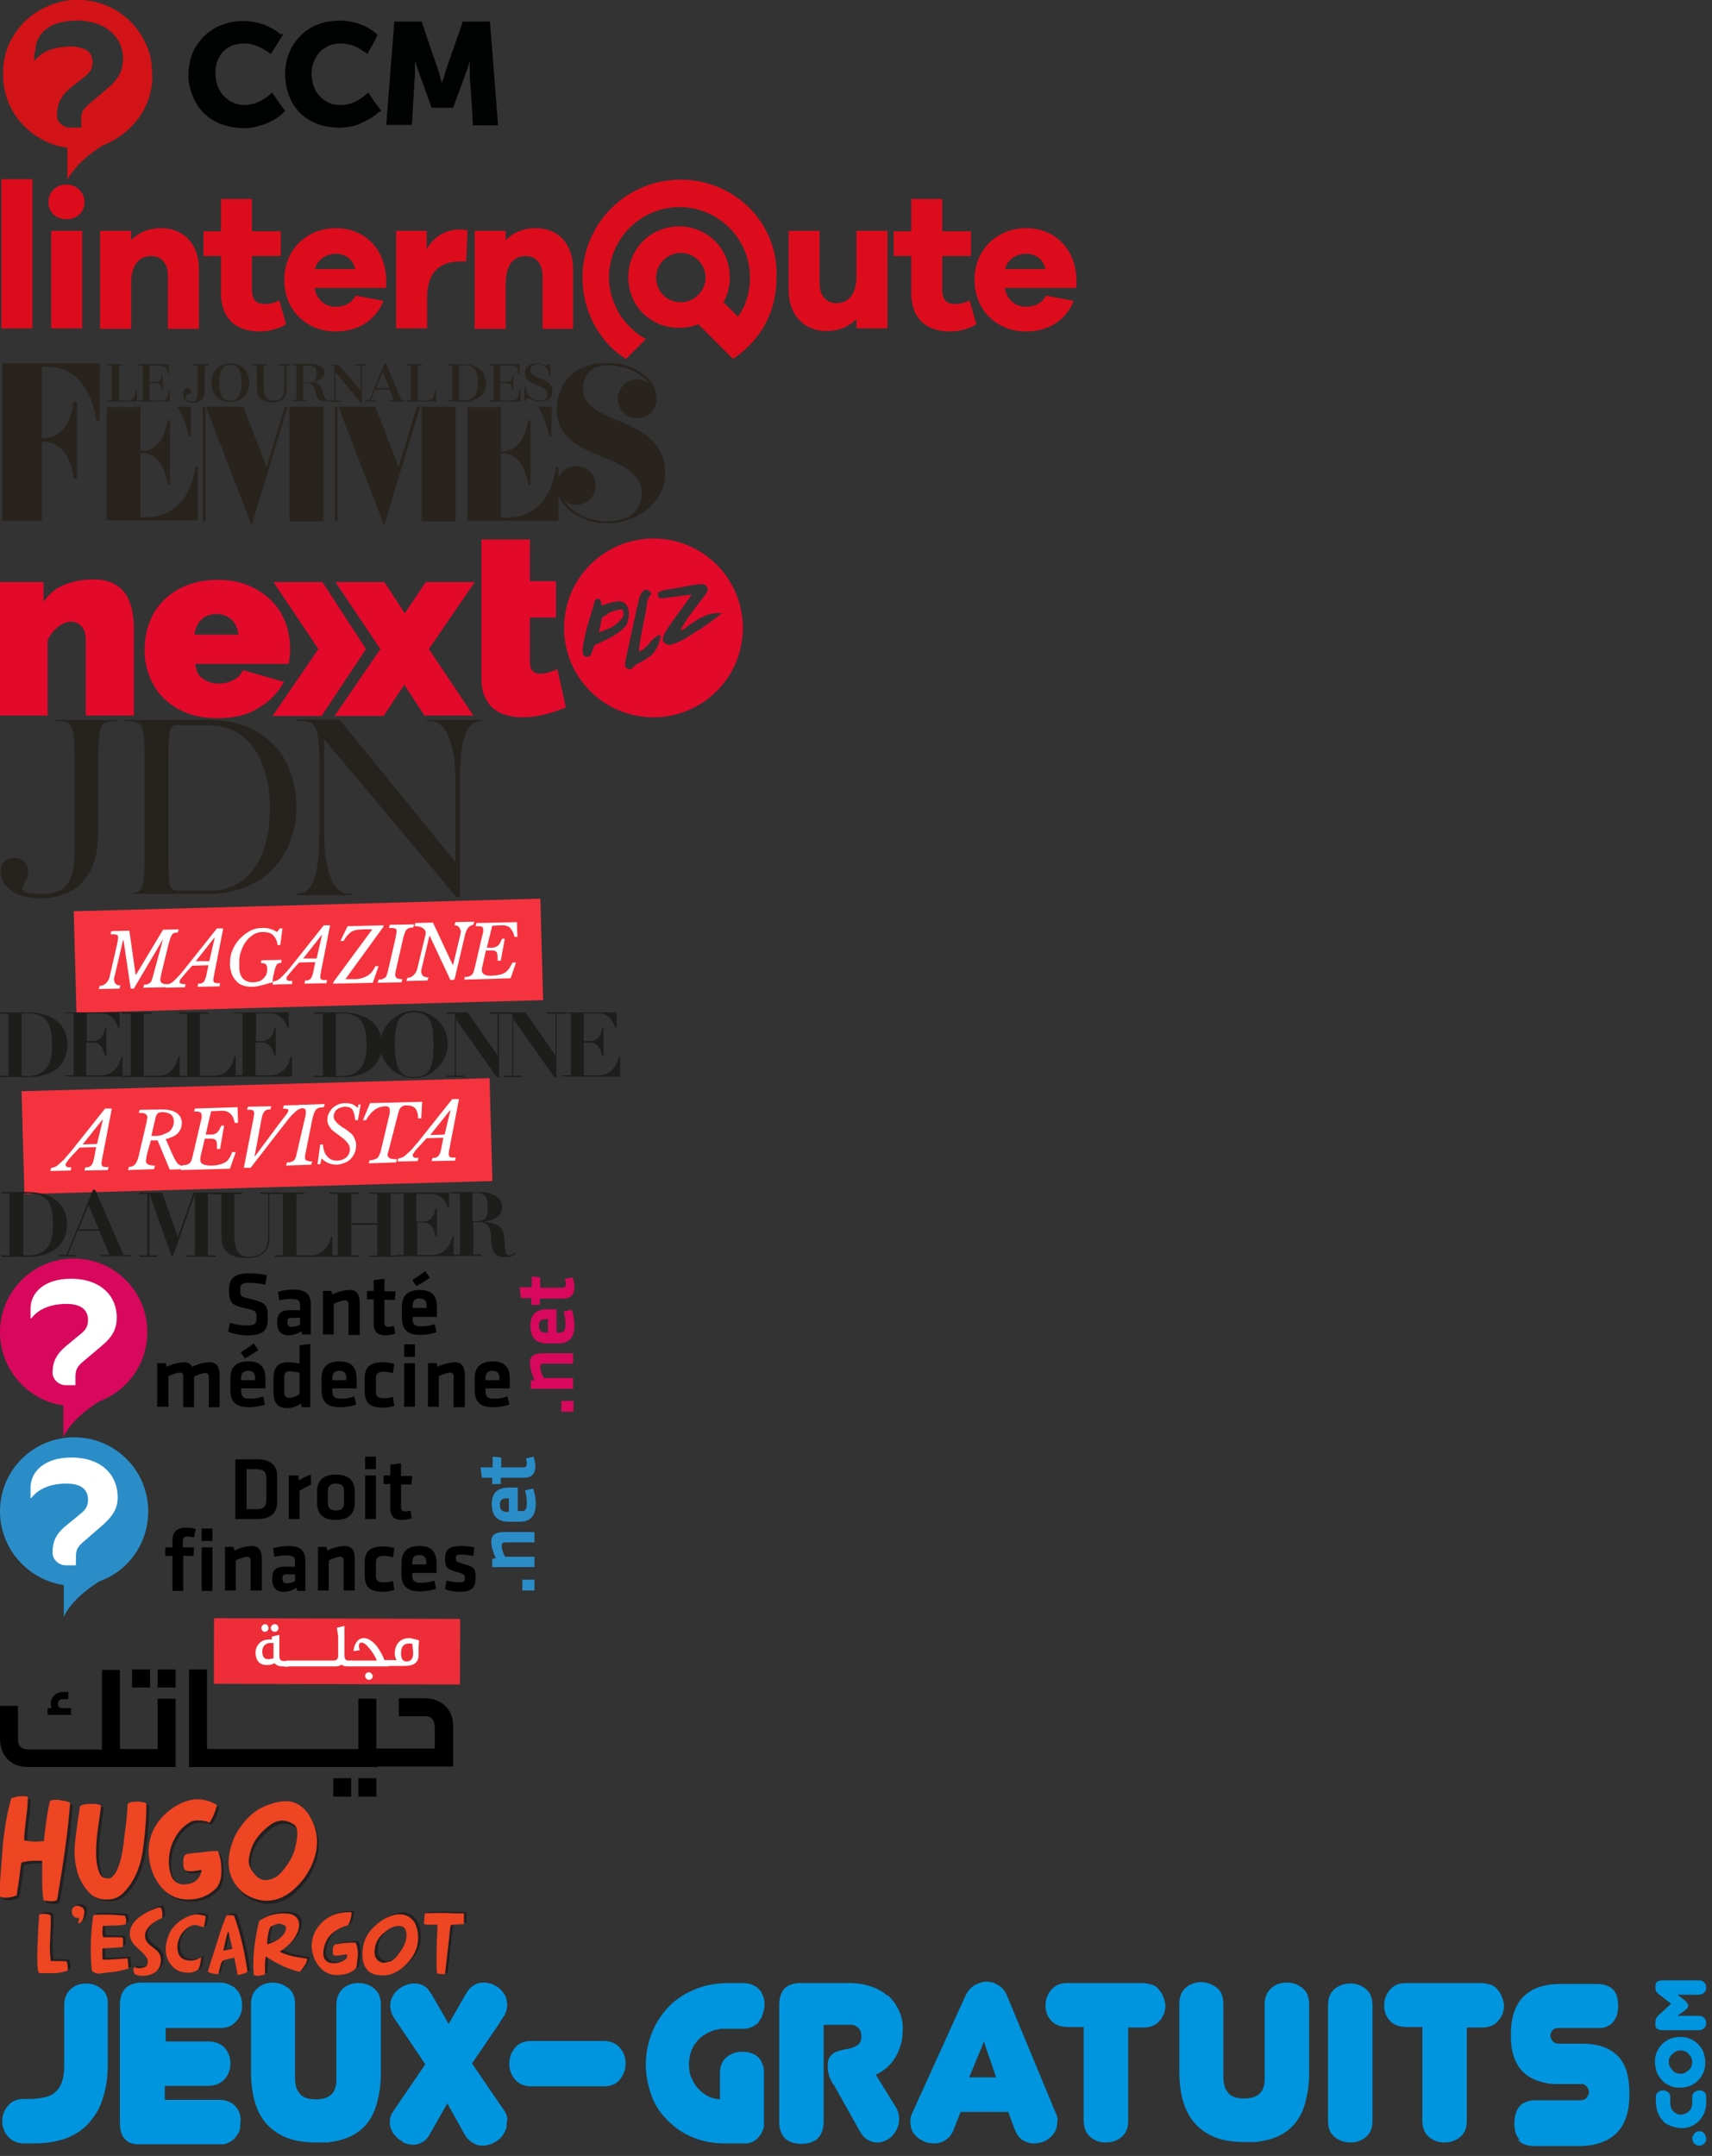 <svg xmlns="http://www.w3.org/2000/svg" xmlns:xlink="http://www.w3.org/1999/xlink" viewBox="0 0 381.2 480">
  <rect x="0" y="0" width="381.2" height="480" fill="#333333" stroke="none"/>
  <style>
    .st0{fill:#D21317;}.st1{fill:#010202;}.st2{fill:#DD0C1D;}.st3{clip-path:url(#SVGID_2_);fill:#28231D;}.st4{clip-path:url(#SVGID_4_);fill:none;stroke:#28231D;stroke-width:0.694;}.st5{clip-path:url(#SVGID_6_);fill:#28231D;}.st6{clip-path:url(#SVGID_8_);fill:none;stroke:#28231D;stroke-width:0.488;}.st7{clip-path:url(#SVGID_10_);fill:#28231D;}.st8{clip-path:url(#SVGID_12_);fill:none;stroke:#28231D;stroke-width:0.434;}.st9{clip-path:url(#SVGID_14_);fill:#28231D;}.st10{fill:#E3092B;}.st11{fill:#26231E;}.st12{fill:#F5333F;}.st13{fill:#FFFFFF;}.st14{fill:#1D1D1B;}.st15{fill:#D8085D;}.st16{fill:#2A8DC8;}.st17{fill:#ED2E38;}.st18{fill:#231F20;}.st19{fill:#EE4523;}.st20{fill:#0095DE;}
  </style>
  <view id="ccm" preserveAspectRatio="xMidYMid meet" viewBox="0 0 110 39" zoomAndPan="magnify"/>
  <view id="linternaute" preserveAspectRatio="xMidYMid meet" viewBox="0 40 239 40" zoomAndPan="magnify"/>
  <view id="jdf" preserveAspectRatio="xMidYMid meet" viewBox="0 80 148 36" zoomAndPan="magnify"/>
  <view id="next" preserveAspectRatio="xMidYMid meet" viewBox="0 120 165.385 40" zoomAndPan="magnify"/>
  <view id="jdn" preserveAspectRatio="xMidYMid meet" viewBox="0 160 108 40" zoomAndPan="magnify"/>
  <view id="mdd" preserveAspectRatio="xMidYMid meet" viewBox="0 200 138 40" zoomAndPan="magnify"/>
  <view id="revista" preserveAspectRatio="xMidYMid meet" viewBox="0 240 116 40" zoomAndPan="magnify"/>
  <view id="ccmms" preserveAspectRatio="xMidYMid meet" viewBox="0 280 129 40" zoomAndPan="magnify"/>
  <view id="ccmdf" preserveAspectRatio="xMidYMid meet" viewBox="0 320 119 40" zoomAndPan="magnify"/>
  <view id="hayatouki" preserveAspectRatio="xMidYMid meet" viewBox="0 360 103 40" zoomAndPan="magnify"/>
  <view id="hugo" preserveAspectRatio="xMidYMid meet" viewBox="0 400 104 40" zoomAndPan="magnify"/>
  <view id="jeuxgratuits" preserveAspectRatio="xMidYMid meet" viewBox="0 440 380 37" zoomAndPan="magnify"/>
  <g id="ccm">
  <g id="Calque_2">
    <path class="st0" d="M15,40v-7.1c-0.2,0-0.3-0.1-0.5-0.1c-2.7-0.4-5.1-1.5-7.4-3.2c-3-2.4-5-5.3-5.9-8.9c-0.3-1-0.4-2-0.5-3.2
      v-2.4c0.2-2.7,1-5.1,2.4-7.3C5.5,4,9,1.6,13.5,0.4C15,0,16.6-0.1,18.1,0c7,0.3,12.7,4.9,14.9,11c0.4,1.2,0.7,2.4,0.8,3.7
      c0.1,1,0.1,2.1,0.1,3.3c-0.3,3.7-1.7,7-4.2,9.7c-1.8,2-4,3.5-6.4,4.5c-0.1,0-0.2,0.1-0.3,0.1c-2.1,1.3-4.2,2.9-5.9,4.8
      C16.4,37.9,15.6,38.9,15,40C15.1,40,15.1,40,15,40z M7.6,13.4c0.2,0,0.2,0,0.3-0.1c0.3-0.3,0.5-0.6,0.8-0.8
      c0.9-0.8,1.9-1.3,3.1-1.6c0.9-0.3,1.9-0.4,2.9-0.5c0.8-0.1,1.7-0.1,2.6,0.1c0.6,0.1,1.1,0.3,1.7,0.5c0.6,0.3,1.1,0.8,1.3,1.4
      c0.4,0.9,0.4,1.8,0.1,2.8c-0.2,0.6-0.7,1.1-1.2,1.6c-0.9,0.7-1.8,1.5-2.8,2.2c-0.6,0.5-1.1,0.9-1.6,1.4c-0.6,0.6-1.1,1.3-1.5,2.1
      c-0.4,0.9-0.6,1.9-0.6,3.1v0.4c0.2,1.4,1.5,2.4,2.8,2.4h2.6v-0.2v-2.1c0-0.8,0.3-1.5,0.8-2c0.3-0.4,0.7-0.7,1.1-1.1
      c1.3-1.1,2.6-2.1,3.9-3.3c0.6-0.5,1.3-1.1,1.8-1.8c0.6-0.7,1.1-1.5,1.4-2.6c0.3-1.1,0.4-2.4,0.2-3.5c-0.3-2.1-1.4-3.9-3.2-5.2
      c-1.3-1-2.9-1.5-4.4-1.8c-1.1-0.2-2.2-0.3-3.5-0.2c-1,0.1-2,0.2-3.1,0.5C11.9,5.4,10.8,6,9.9,6.8c-1.2,1.1-2,2.6-2,4.3
      C7.6,11.8,7.6,12.6,7.6,13.4z"/>
    <path class="st1" d="M87.8,4.8h6.1l0.3,0.9c1,3.1,2,6,3.1,9.1c0.4,1.1,0.7,2.2,1,3.4c0,0.1,0,0.1,0.1,0.2c0-0.1,0-0.1,0.1-0.2
      c0.4-1.1,0.7-2.4,1.1-3.5l2.8-8l0.6-1.8V4.8h6.1c0.6,7.7,1.2,15.3,1.8,23.1h-5.6v-0.1c0-0.6-0.1-1.2-0.1-1.9
      c0-0.6-0.1-1.3-0.1-1.9c-0.1-1-0.1-1.9-0.2-3c-0.1-0.8-0.1-1.6-0.2-2.5c-0.1-1.2-0.1-2.5-0.1-3.8v-1v-0.1v0.1
      c-1.1,3.5-2.5,6.8-3.7,10.3h-4.8c-1.2-3.5-2.6-7-3.7-10.5V16c0,0.6,0,1.2-0.1,1.8c0,0.6-0.1,1.3-0.1,1.9c-0.1,1.1-0.1,2.1-0.2,3.3
      s-0.1,2.1-0.2,3.3c0,0.5-0.1,1-0.1,1.4v0.1h-5.7C86.6,20.3,87.2,12.5,87.8,4.8L87.8,4.8z M63,7.7c-0.9,1.4-1.7,2.9-2.7,4.3
      c-0.1-0.1-0.1-0.1-0.2-0.1c-1.1-0.9-2.5-1.6-3.9-2c-1.3-0.3-2.8-0.3-4.1,0.1c-1.8,0.6-3,1.8-3.7,3.6c-0.4,1.1-0.5,2.1-0.4,3.4
      c0.1,1.3,0.5,2.5,1.2,3.6c1,1.4,2.4,2.4,4.2,2.7c1.3,0.2,2.7,0,3.9-0.5c1.2-0.5,2.2-1.2,3.2-2.1l0.1-0.1c0.9,1.3,1.9,2.8,2.9,4.1
      c-0.1,0.1-0.1,0.2-0.2,0.2c-0.9,0.9-1.9,1.6-3.1,2.2c-1.2,0.6-2.6,1-4,1.3c-0.9,0.1-1.8,0.2-2.8,0.1c-1.2-0.1-2.5-0.3-3.7-0.7
      c-3.8-1.3-6.2-4-7.3-7.9c-0.4-1.3-0.5-2.7-0.4-4c0.1-2.4,0.8-4.5,2.2-6.4c1.5-2,3.5-3.5,5.9-4.2c1.1-0.4,2.2-0.5,3.4-0.6
      c1.8-0.1,3.6,0.2,5.3,0.8c1.3,0.5,2.6,1.2,3.6,2.1C62.9,7.5,62.9,7.6,63,7.7z M81.8,12c-0.5-0.4-1-0.7-1.5-1
      c-0.9-0.6-1.9-1-3.1-1.2c-1.7-0.3-3.4-0.1-4.9,0.9c-1.2,0.7-1.9,1.8-2.5,3.2c-0.3,1-0.5,2-0.4,3.1c0.1,1.2,0.4,2.4,1,3.4
      c1,1.5,2.4,2.6,4.2,2.9c1.4,0.2,2.8,0.1,4.1-0.5c1.2-0.5,2.2-1.2,3.2-2.1l0.1-0.1c0.9,1.3,1.9,2.8,2.9,4.1L84.3,25
      c-1.4,1.3-3.2,2.2-5.1,2.9c-1.4,0.4-3,0.6-4.5,0.5c-1.6-0.1-3.3-0.4-4.7-1.1c-3.1-1.4-5.1-3.8-6-7.1c-0.4-1.4-0.6-3-0.5-4.4
      c0.1-2.1,0.7-4.1,1.8-5.8c1.5-2.4,3.6-4,6.2-4.8c1.1-0.4,2.2-0.5,3.4-0.6c2.1-0.1,4.2,0.3,6.1,1.1c1,0.5,1.9,1,2.8,1.8L84,7.7v0.1
      C83.5,9.1,82.6,10.6,81.8,12z"/>
  </g>
</g>
<g id="linternaute">
  <g id="Calque_3_1_">
    <path class="st2" d="M0.3,73.1V39.9h6.9v33.2 M18.8,45c0,2.2-1.6,3.8-4,3.8s-4-1.6-4-3.8c0-2.2,1.6-3.9,4-3.9S18.8,43,18.8,45z
       M11.4,73.1V51.4h6.9v21.7H11.4z M44.3,59.9v13.3h-6.9V61.3c0-2.6-1.5-4.3-3.7-4.3c-2.7,0-4.5,1.9-4.5,6.1v10.1h-6.9V51.4h6.9v2.1
      c1.6-1.7,3.9-2.7,6.7-2.7C40.9,50.8,44.3,54.4,44.3,59.9z M63.7,72.2c-1.6,0.9-3.5,1.6-5.9,1.6c-5.4,0-8.6-3-8.6-8.6V57h-3.9v-5.5
      h3.9v-7.2h6.9v7.2h6.4V57h-6.4v7.5c0,2.3,1,3.2,2.9,3.2c0.9,0,2.3-0.3,3.2-0.8L63.7,72.2L63.7,72.2z"/>
    <path class="st2" d="M85.9,64.1H70c0.5,2.6,2.4,4.2,4.6,4.2c1.6,0,3.5-0.4,4.6-2.5l6.2,1.2c-1.9,4.5-5.8,6.8-10.7,6.8
      c-6.3,0-11.4-4.6-11.4-11.5c0-6.8,5.1-11.5,11.5-11.5c6.2,0,11,4.4,11.2,11.5v1.7H85.9z M70.1,59.9h9c-0.6-2.4-2.4-3.4-4.3-3.4
      S70.7,57.6,70.1,59.9z M104.1,51.3l-0.3,6.9h-1.2c-4.8,0-7.5,2.5-7.5,8.1v6.8h-6.9V51.4H95v4.1c1.5-2.6,3.9-4.4,7.5-4.4
      C103.2,51.1,103.6,51.2,104.1,51.3z M127.6,59.9v13.3h-6.8V61.3c0-2.6-1.5-4.3-3.7-4.3c-2.7,0-4.5,1.9-4.5,6.1v10.1h-6.9V51.4h6.9
      v2.1c1.6-1.7,3.9-2.7,6.7-2.7C124.4,50.8,127.6,54.4,127.6,59.9z"/>
    <g>
      <path class="st2" d="M197.6,73.1h-6.9v-2.1c-1.6,1.7-3.9,2.7-6.7,2.7c-5,0-8.4-3.6-8.4-9.1V51.4h6.9v11.8c0,2.6,1.5,4.3,3.7,4.3
        c2.7,0,4.5-1.9,4.5-6.1V51.4h6.9V73.1z M217.4,72.2c-1.6,0.9-3.5,1.6-5.9,1.6c-5.4,0-8.6-3-8.6-8.6V57H199v-5.5h3.9v-7.2h6.9v7.2
        h6.4V57h-6.4v7.5c0,2.3,1,3.2,2.9,3.2c0.9,0,2.3-0.3,3.2-0.8L217.4,72.2z"/>
      <path class="st2" d="M239.5,64.1h-15.8c0.5,2.6,2.4,4.2,4.6,4.2c1.6,0,3.5-0.4,4.6-2.5l6.2,1.2c-1.9,4.5-5.8,6.8-10.7,6.8
        c-6.3,0-11.4-4.6-11.4-11.5c0-6.8,5.1-11.5,11.5-11.5c6.2,0,11,4.4,11.2,11.5v1.7H239.5z M223.8,59.9h9c-0.6-2.4-2.4-3.4-4.3-3.4
        C226.4,56.5,224.4,57.6,223.8,59.9z"/>
    </g>
    <g>
      <path class="st2" d="M151.5,40c-12,0-21.8,9.8-21.8,21.8c0,4.9,1.6,9.5,4.3,13.1c1.4,2,3.3,3.7,5.4,5l4.4-4.4c-2.2-1.2-4-3-5.5-5
        c-1.6-2.5-2.7-5.5-2.7-8.7c0-8.6,7-15.7,15.7-15.7c8.6,0,15.7,7,15.7,15.7c0,3.2-0.9,6.3-2.7,8.7l-3.2-3.2
        c0.9-1.6,1.4-3.5,1.4-5.6c0-6.3-5-11.3-11.3-11.3c-6.3,0-11.3,5-11.3,11.3c0,2,0.5,3.9,1.4,5.6c1.2,2.2,3.2,3.9,5.6,4.9
        c1.3,0.5,2.8,0.8,4.3,0.8c1.5,0,3-0.3,4.3-0.8l3.3,3.3l4.4,4.4c2.1-1.3,3.9-3.1,5.4-5c2.8-3.6,4.3-8.2,4.3-13.1
        C173.4,49.8,163.7,40,151.5,40z M146.1,61.8c0-3,2.5-5.5,5.5-5.5s5.5,2.5,5.5,5.5s-2.5,5.5-5.5,5.5
        C148.5,67.3,146.1,64.9,146.1,61.8z"/>
    </g>
  </g>
</g>
<g id="jdf">
  <g>
    <g>
      <defs>
        <rect id="SVGID_1_" x="0.5" y="80.9" width="147.6" height="35.8"/>
      </defs>
      <clipPath id="SVGID_2_">
        <use xlink:href="#SVGID_1_"  style="overflow:visible;"/>
      </clipPath>
      <path class="st3" d="M21.8,93.6L21.8,93.6l0.1-12.4H0.7v0.1v34.2l0,0v0.1H9v-0.1l0,0V98h0.6c6.3,0,7.1,8.1,7.1,8.1h0.1V89.8h-0.1
        c0,0-0.8,8.1-7.1,8.1H9V81.3h1.6C20.5,81.3,21.8,93.6,21.8,93.6"/>
    </g>
    <g>
      <defs>
        <rect id="SVGID_3_" x="0.5" y="80.9" width="147.6" height="35.8"/>
      </defs>
      <clipPath id="SVGID_4_">
        <use xlink:href="#SVGID_3_"  style="overflow:visible;"/>
      </clipPath>
      <path class="st4" d="M21.8,93.6L21.8,93.6l0.1-12.4H0.7v0.1v34.2l0,0v0.1H9v-0.1l0,0V98h0.6c6.3,0,7.1,8.1,7.1,8.1h0.1V89.8h-0.1
        c0,0-0.8,8.1-7.1,8.1H9V81.3h1.6C20.5,81.3,21.8,93.6,21.8,93.6z"/>
    </g>
    <g>
      <defs>
        <rect id="SVGID_5_" x="0.5" y="80.9" width="147.6" height="35.8"/>
      </defs>
      <clipPath id="SVGID_6_">
        <use xlink:href="#SVGID_5_"  style="overflow:visible;"/>
      </clipPath>
      <path class="st5" d="M94.1,90.8v24.9l0,0v0.1h7.1v-0.1l0,0V90.8L94.1,90.8z M122.5,97L122.5,97l0.1-6.2h-2.4
        C122,93.7,122.5,97,122.5,97 M42.2,97L42.2,97l0.1-6.2h-2.4C41.8,93.7,42.2,97,42.2,97 M75.7,90.8l9.8,25.4l7.7-25.4H93
        l-4.2,13.9l-5.4-13.9H75.7z M74.8,90.8v24.9l0,0v0.1h0.1v-0.1l0,0V90.8L74.8,90.8z M64.7,90.8v24.9l0,0v0.1h7.1v-0.1l0,0V90.8
        L64.7,90.8z M46.2,90.8l9.8,25.4l7.7-25.4h-0.1l-4.2,13.9L54,90.8H46.2z M45.4,90.8v24.9l0,0v0.1h0.1v-0.1l0,0V90.8L45.4,90.8z
         M24,90.8v24.8h19.8v-11.5h-0.1c0,0-0.9,11.3-11.3,11.3H31v-14.8h0.5c5.3,0,6,6.9,6,6.9h0.1V93.8h-0.1c0,0-0.7,6.9-6,6.9H31v-9.8
        H24z M124.1,115.7v-11.5H124c0,0-0.9,11.3-11.3,11.3h-1.4v-14.8h0.5c5.3,0,6,6.9,6,6.9h0.1V93.8h-0.1c0,0-0.7,6.9-6,6.9h-0.5
        v-9.8h-7v24.8H124.1z"/>
    </g>
    <g>
      <defs>
        <rect id="SVGID_7_" x="0.5" y="80.9" width="147.6" height="35.8"/>
      </defs>
      <clipPath id="SVGID_8_">
        <use xlink:href="#SVGID_7_"  style="overflow:visible;"/>
      </clipPath>
      <path class="st6" d="M94.1,90.8v24.9l0,0v0.1h7.1v-0.1l0,0V90.8L94.1,90.8z M122.5,97L122.5,97l0.1-6.2h-2.4
        C122,93.7,122.5,97,122.5,97z M42.2,97L42.2,97l0.1-6.2h-2.4C41.8,93.7,42.2,97,42.2,97z M75.7,90.8l9.8,25.4l7.7-25.4H93
        l-4.2,13.9l-5.4-13.9H75.7z M74.8,90.8v24.9l0,0v0.1h0.1v-0.1l0,0V90.8L74.8,90.8z M64.7,90.8v24.9l0,0v0.1h7.1v-0.1l0,0V90.8
        L64.7,90.8z M46.2,90.8l9.8,25.4l7.7-25.4h-0.1l-4.2,13.9L54,90.8H46.2z M45.4,90.8v24.9l0,0v0.1h0.1v-0.1l0,0V90.8L45.4,90.8z
         M24,90.8v24.8h19.8v-11.5h-0.1c0,0-0.9,11.3-11.3,11.3H31v-14.8h0.5c5.3,0,6,6.9,6,6.9h0.1V93.8h-0.1c0,0-0.7,6.9-6,6.9H31v-9.8
        H24z M124.1,115.7v-11.5H124c0,0-0.9,11.3-11.3,11.3h-1.4v-14.8h0.5c5.3,0,6,6.9,6,6.9h0.1V93.8h-0.1c0,0-0.7,6.9-6,6.9h-0.5
        v-9.8h-7v24.8H124.1z"/>
    </g>
    <g>
      <defs>
        <rect id="SVGID_9_" x="0.5" y="80.9" width="147.6" height="35.8"/>
      </defs>
      <clipPath id="SVGID_10_">
        <use xlink:href="#SVGID_9_"  style="overflow:visible;"/>
      </clipPath>
      <path class="st7" d="M135.1,116.3c-6.1,0-10.3-4.1-10.7-7.1c0.5,1.8,2,3,3.9,3c2.3,0,4.1-1.8,4.1-4.1s-1.8-4.1-4.1-4.1
        c-2.7,0-4.1,2.1-4.1,4.5c0,0.3,0.1,0.8,0.3,1.4C125.3,112.8,129.4,116.3,135.1,116.3c7.1,0,12.8-5,12.8-10.8
        c0-13.2-18.3-10.2-18.3-19c0-2,1-5.4,5.6-5.4c6.2,0,10.2,3.7,10.6,6.6c-0.5-1.8-2-3-3.9-3c-2.3,0-4.1,1.8-4.1,4.1
        s1.8,4.1,4.1,4.1c2.7,0,4.1-2.1,4.1-4.5c0-0.3-0.1-0.8-0.3-1.4c-0.9-2.9-4.8-6-10.5-6c-7.1,0-11,4.3-11,10.2
        c0,11.8,18.9,8.8,18.9,18.8C143.1,112.2,141.8,116.3,135.1,116.3"/>
    </g>
    <g>
      <defs>
        <rect id="SVGID_11_" x="0.5" y="80.9" width="147.6" height="35.8"/>
      </defs>
      <clipPath id="SVGID_12_">
        <use xlink:href="#SVGID_11_"  style="overflow:visible;"/>
      </clipPath>
      <path class="st8" d="M135.1,116.3c-6.1,0-10.3-4.1-10.7-7.1c0.5,1.8,2,3,3.9,3c2.3,0,4.1-1.8,4.1-4.1s-1.8-4.1-4.1-4.1
        c-2.7,0-4.1,2.1-4.1,4.5c0,0.3,0.1,0.8,0.3,1.4C125.3,112.8,129.4,116.3,135.1,116.3c7.1,0,12.8-5,12.8-10.8
        c0-13.2-18.3-10.2-18.3-19c0-2,1-5.4,5.6-5.4c6.2,0,10.2,3.7,10.6,6.6c-0.5-1.8-2-3-3.9-3c-2.3,0-4.1,1.8-4.1,4.1
        s1.8,4.1,4.1,4.1c2.7,0,4.1-2.1,4.1-4.5c0-0.3-0.1-0.8-0.3-1.4c-0.9-2.9-4.8-6-10.5-6c-7.1,0-11,4.3-11,10.2
        c0,11.8,18.9,8.8,18.9,18.8C143.1,112.2,141.8,116.3,135.1,116.3z"/>
    </g>
    <g>
      <defs>
        <rect id="SVGID_13_" x="0.5" y="80.9" width="147.6" height="35.8"/>
      </defs>
      <clipPath id="SVGID_14_">
        <use xlink:href="#SVGID_13_"  style="overflow:visible;"/>
      </clipPath>
      <path class="st9" d="M117.1,89.3c0-0.4,0.1-0.6,0.5-0.6c0.5,0,1.1,0.7,2.6,0.7c1.9,0,2.8-0.9,2.8-2.4c0-3.1-4.9-2.4-4.9-4.6
        c0-0.7,0.5-1.3,1.7-1.3c1.4,0,2.4,1,2.4,2.4h0.3v-2.4H122c0,0.2-0.1,0.3-0.4,0.3s-0.9-0.5-2-0.5c-1.7,0-2.7,0.9-2.7,2.2
        c0,3.1,5,2.3,5,4.7c0,0.8-0.5,1.4-1.9,1.4c-1.6,0-2.9-1.4-2.9-3.1h-0.3v3.2H117.1z M115.6,87c0,1.8-0.9,2.2-1.8,2.2h-2.4v-3.9h1
        c1.4,0,1.6,0.3,1.6,1.4h0.3v-3.1H114c0,1.1-0.1,1.4-1.6,1.4h-1v-3.6h2.2c1.2,0,1.8,0.3,1.8,1.9h0.3v-2.2h-4.3H109v0.3h0.9v7.7
        H109v0.3h0.9h6V87H115.6z M103.4,89.1h-1.2v-7.8h1.2c2.1,0,3,1.2,3,3.9C106.4,88,105.5,89.1,103.4,89.1 M103.4,81.1h-1.2h-2.4
        v0.3h0.9v7.7h-0.9v0.3h0.9h2.8c2.4,0,4.7-1.2,4.7-4.1S105.8,81.1,103.4,81.1 M96.7,87c0,1.8-0.9,2.2-1.8,2.2H93v-7.8h0.9v-0.3H93
        h-2.4v0.3h0.9v7.7h-0.9v0.3h0.9h5.6V87H96.7z M83.8,86.4l1.4-3.6l1.5,3.6H83.8z M89.4,89.1l-3.5-8.2h-0.3l-3.3,8.2h-1v0.3h0.9
        h1.6v-0.3h-1.2l0.9-2.4h3.2l1,2.4h-1v0.3h1.1h2.4v-0.3H89.4z M81.5,81.1h-2.4v0.3h1.2v5.6l-4.9-5.8h-0.2h-0.8h-0.9v0.3h0.9v7.7
        h-0.9v0.3h2.4v-0.3h-1.2v-6.3l5.6,6.7h0.3v-8.2h0.9L81.5,81.1L81.5,81.1z M67.5,85.1v-3.7h1.2c1.4,0,1.8,0.5,1.8,1.9
        c0,1.3-0.6,1.9-2,1.9L67.5,85.1L67.5,85.1z M73.1,89.1c-0.5,0-0.9-0.3-1.2-1.8c-0.4-1.5-1-2.1-2.4-2.2v-0.1
        c1.5-0.1,2.7-0.7,2.7-2c0-1.6-1.6-2-3.4-2h-1.2h-2.4v0.3H66v7.7h-0.9v0.3H66h2.4v-0.3h-0.9v-3.7h1c2.6,0,0.9,4,3.5,4h1.2v-0.3
        L73.1,89.1L73.1,89.1z M64.5,81.1h-2.4v0.3h1.2v5c0,2-0.9,2.8-2.2,2.8c-1.6,0-2.4-0.8-2.4-2.8v-5h0.9v-0.3h-0.9h-2.4v0.3h0.9v5
        c0,2.2,1.3,3.2,3.5,3.2c1.8,0,3.1-0.7,3.1-3.1v-5.1h0.9L64.5,81.1L64.5,81.1z M51.3,81.2c1.6,0,2.5,1.2,2.5,4c0,2.8-0.9,4-2.5,4
        c-1.7,0-2.5-1.2-2.5-4C48.8,82.4,49.7,81.2,51.3,81.2 M51.3,89.5c2,0,4.2-1.2,4.2-4.3c0-3.1-2.2-4.3-4.2-4.3s-4.2,1.2-4.2,4.3
        S49.3,89.5,51.3,89.5 M46.4,81.1h-0.9h-2.4v0.3H44v6c0,1.4-0.3,2-1.3,2c-0.9,0-1.4-0.5-1.4-1.1c0-0.6,1.2-0.3,1.2-1.1
        c0-0.5-0.3-0.8-0.8-0.8c-0.6,0-0.9,0.5-0.9,1.2c0,1.4,0.7,2.1,2,2.1c2,0,2.8-1.1,2.8-2.8v-5.4h0.9C46.4,81.3,46.4,81.1,46.4,81.1
        z M37.5,87c0,1.8-0.9,2.2-1.8,2.2h-2.4v-3.9h1c1.4,0,1.6,0.3,1.6,1.4h0.3v-3.1h-0.3c0,1.1-0.1,1.4-1.6,1.4h-1v-3.6h2.2
        c1.2,0,1.8,0.3,1.8,1.9h0.3v-2.2h-4.3h-2.4v0.3h0.9v7.7h-0.9v0.3h0.9h6V87H37.5z M30.2,87c0,1.8-0.9,2.2-1.8,2.2h-1.9v-7.8h0.9
        v-0.3h-0.9H24v0.3h0.9v7.7H24v0.3h0.9h5.6V87H30.2z"/>
    </g>
  </g>
</g>
<g id="next">
  <g>
    <polygon class="st10" points="95.5,144.5 97,142.3 105.7,129.6 94.8,129.6 91.7,134.2 88.1,139.6 91.3,144.5 88,149.3 91.5,154.7
      94.5,159.3 105.4,159.3 96.9,146.6     "/>
    <g>
      <g>
        <path class="st10" d="M107.3,120.1H118v9.3h5.8v8.1H118v9.8c0,1,0.2,1.7,0.6,2.1c0.4,0.4,1,0.6,1.7,0.6c0.5,0,1.1-0.1,1.8-0.3
          c0.7-0.2,1.4-0.4,2-0.7l1.9,8.5c-1.5,0.6-3.1,1.2-4.8,1.6c-1.7,0.4-3.4,0.6-5.1,0.6c-1.2,0-2.4-0.2-3.4-0.5
          c-1.1-0.3-2-0.8-2.9-1.5c-0.8-0.7-1.4-1.6-1.9-2.7c-0.5-1.1-0.7-2.4-0.7-4.1V120.1z"/>
      </g>
      <g>
        <path class="st10" d="M29.9,159.3H19.1v-16.7c0-1.5-0.3-2.5-1-3.2c-0.7-0.7-1.4-1-2.3-1c-0.9,0-1.9,0.4-2.9,1.2
          c-1,0.8-1.8,1.8-2.3,3v16.7H0v-29.7h9.7v4.4c1.1-1.6,2.5-2.9,4.4-3.7c1.9-0.8,4.2-1.3,6.7-1.3c2,0,3.6,0.4,4.8,1.1
          c1.2,0.7,2.1,1.6,2.7,2.7c0.6,1.1,1,2.3,1.2,3.5c0.2,1.2,0.3,2.4,0.3,3.4V159.3z"/>
      </g>
      <g>
        <path class="st10" d="M48.4,159.9c-2.6,0-4.9-0.4-6.9-1.2c-2-0.8-3.7-1.9-5.1-3.3c-1.4-1.4-2.4-3-3.1-4.8
          c-0.7-1.8-1.1-3.7-1.1-5.7c0-2.1,0.3-4.2,1-6.1c0.7-1.9,1.7-3.6,3.1-5c1.4-1.4,3.1-2.6,5.1-3.4c2-0.8,4.4-1.3,7-1.3
          c2.6,0,5,0.4,7,1.3c2,0.8,3.7,2,5.1,3.4c1.4,1.4,2.4,3,3.1,4.9c0.7,1.9,1,3.8,1,5.8c0,0.6,0,1.1-0.1,1.7
          c-0.1,0.6-0.1,1.1-0.2,1.6H43.5c0.1,1.6,0.7,2.7,1.8,3.4c1.1,0.7,2.2,1,3.4,1c1.2,0,2.3-0.3,3.3-0.8c1-0.5,1.7-1.3,2.1-2.2
          l9.1,2.6c-1.2,2.4-3.1,4.3-5.6,5.8C55.1,159.2,52,159.9,48.4,159.9z M53.1,141.3c-0.2-1.4-0.7-2.6-1.6-3.4
          c-0.9-0.8-2-1.2-3.3-1.2s-2.5,0.4-3.3,1.2c-0.9,0.8-1.4,2-1.6,3.4H53.1z"/>
      </g>
      <g>
        <path class="st10" d="M95.3,144.5l-9.9,14.9H74.5l10.2-14.9l-10-14.9h10.9 M96.3,144.5 M96.3,144.5"/>
      </g>
      <g>
        <path class="st10" d="M81.5,144.5l-9.9,14.9H60.7l10.2-14.9l-10-14.9h10.9 M82.5,144.5 M82.5,144.5"/>
      </g>
      <g>
        <path class="st10" d="M138.6,135.8c-0.1-0.1-0.2-0.1-0.5-0.1c-0.4,0-0.9,0.2-1.6,0.4c-0.7,0.2-1.1,0.4-1.2,0.6
          c-0.2,0.2-0.4,0.3-0.6,0.4c-0.2,0.1-0.4,0.2-0.6,0.4c-0.1,0.2-0.2,0.5-0.3,1.1c0,0.3-0.1,0.7-0.2,1c-0.1,0.4-0.1,0.6-0.2,0.8
          c0,0.2,0,0.3,0,0.3c0.1,0,0.2,0,0.5-0.1c0.3-0.1,0.6-0.2,1-0.4c0.4-0.2,0.7-0.3,1-0.4c0.4-0.1,0.8-0.5,1.5-1
          c0.6-0.6,1-1,1.2-1.3c0.2-0.4,0.3-0.8,0.2-1.2C138.8,136,138.7,135.8,138.6,135.8z"/>
        <path class="st10" d="M145.5,119.9c-11,0-19.9,8.9-19.9,19.9c0,11,8.9,19.9,19.9,19.9c11,0,19.9-8.9,19.9-19.9
          C165.4,128.8,156.5,119.9,145.5,119.9z M138.5,140.2c-0.8,0.7-1.6,1.2-2.5,1.7c-0.9,0.5-1.6,0.8-2.2,1.1c-0.6,0.3-1,0.4-1.2,0.5
          c-0.2,0.1-0.4,0.4-0.6,1.1c-0.2,0.7-0.4,1.1-0.5,1.3c-0.1,0.2-0.4,0.3-0.7,0.3c-0.5,0.1-0.8-0.1-1-0.6c-0.1-0.4-0.1-1.3,0.1-2.4
          c0.2-0.9,0.4-2,0.8-3.5c0.4-1.4,0.8-2.7,1.1-3.7c0.3-1.1,0.5-1.6,0.5-1.7c0-0.3,0.1-0.5,0.2-0.7c0.1-0.1,0.3-0.2,0.5-0.3
          c0.2,0,0.4,0,0.5,0.1c0.1,0.1,0.1,0.2,0.2,0.3c0.1,0.1,0.1,0.3,0.2,0.6c0.1,0.3,0.1,0.4,0.1,0.4c0,0.1,0.4,0,0.9-0.2
          c0.6-0.2,1.2-0.4,1.9-0.5c0.7-0.2,1.3-0.2,1.8,0c0.6,0.2,1.1,0.8,1.3,1.6c0.2,0.8,0.2,1.6-0.1,2.5
          C139.8,138.8,139.3,139.5,138.5,140.2z M146.9,142.6c-0.1,0.3-0.2,0.6-0.3,0.9c-0.1,0.3-0.3,0.7-0.5,1c-0.2,0.3-0.4,0.6-0.6,0.9
          c-0.4,0.5-1,0.9-1.6,1.3c-0.6,0.4-1.2,0.7-1.8,1c-0.5,0.3-0.9,0.6-1.1,0.8c-0.3,0.5-0.7,0.6-1.2,0.4c-0.5-0.2-0.7-0.5-0.6-1.1
          c0-0.4,0.2-1.4,0.6-3.2l1.5-6.9c0.5-2.4,0.9-3.9,1-4.5c0.2-0.6,0.4-1.1,0.7-1.4c0.5-0.6,1-0.6,1.6-0.2c0.2,0.2,0.4,0.4,0.4,0.5
          c0,0.2-0.1,0.4-0.4,0.7c-0.2,0.3-0.3,0.5-0.4,0.9c-0.1,0.3-0.2,0.9-0.3,1.8c-0.1,0.9-0.3,1.8-0.5,2.7c-0.4,1.9-0.7,3.5-0.9,4.8
          c-0.2,1.3-0.3,2-0.2,2c0.1,0.1,0.4-0.1,1-0.5c0.5-0.4,1-0.9,1.4-1.4c0.4-0.6,0.9-1,1.3-1.3c0.4-0.3,0.7-0.4,0.9-0.4
          c0.1,0,0.2,0.2,0.2,0.4C147,142.1,147,142.3,146.9,142.6z M159.9,137.2c-0.8,0.6-1.7,1.3-2.6,1.9c-0.9,0.6-1.4,1-1.4,1
          c-0.1,0.1-0.2,0.2-0.4,0.2c-0.1,0-0.4,0.2-0.8,0.5c-0.4,0.3-1,0.7-1.7,1.1c-0.7,0.4-1.4,0.8-2.1,1.1c-1,0.4-1.6,0.6-1.8,0.6
          c-0.2,0-0.5-0.1-0.9-0.3c-0.5-0.3-0.7-0.7-0.6-1.1c0-0.4,0.3-1.1,0.9-2c0.4-0.7,1.1-1.7,2.1-3.1c1-1.3,1.8-2.4,2.4-3.3
          c0.7-0.9,1-1.4,0.9-1.4c-0.1,0-1.2,0.1-3.3,0.4c-0.9,0.1-1.6,0.2-2.1,0.3c-0.5,0.1-0.9,0.1-1.2,0.1c-0.3,0-0.5-0.1-0.6-0.2
          c-0.1-0.1-0.2-0.2-0.2-0.4c0-0.2,0-0.4,0-0.5c0-0.1,0.1-0.2,0.2-0.3c0.1-0.1,0.3-0.2,0.4-0.2c0.2,0,0.4-0.1,0.7-0.2
          c0.3-0.1,0.7-0.1,1-0.2c0.3,0,0.8-0.1,1.4-0.2c0.6-0.1,1.1-0.2,1.7-0.3c1.4-0.3,2.6-0.5,3.6-0.6c0.6-0.1,1-0.1,1.2,0
          c0.2,0,0.4,0.1,0.5,0.3c0.3,0.4,0.5,0.7,0.4,1c-0.1,0.3-0.4,0.9-1,1.6c-0.6,0.8-1.4,1.8-2.3,3c-0.9,1.2-1.4,1.9-1.4,2
          c0,0-0.3,0.4-0.8,1.3c-0.4,0.6-0.6,0.9-0.4,1c0.1,0,0.4-0.1,0.8-0.4c0,0,0.1-0.1,0.3-0.2c0.2-0.1,0.3-0.3,0.5-0.4
          c0.1-0.1,0.3-0.3,0.6-0.4c0.3-0.2,0.5-0.4,0.7-0.5c0.2-0.2,0.5-0.3,0.8-0.5c0.3-0.2,0.6-0.4,0.9-0.5c0.3-0.1,0.6-0.3,0.9-0.4
          c0.3-0.1,0.6-0.2,0.9-0.3c0.5-0.1,1.1-0.2,1.8-0.2c0.7,0,1,0,1.1,0.1C161.2,136.2,160.7,136.6,159.9,137.2z"/>
      </g>
    </g>
  </g>
</g>
<g id="jdn">
  <g>
    <path class="st11" d="M21.8,186.3c0,7.2-3.6,13.7-12.9,13.7c-6.2,0-8.8-3.2-8.8-6c0-1.8,1.3-3,3.2-3c1.7,0,3,1.3,3,3
      c0,1.9-1.3,2.9-1.3,3.8c0,0.9,0.9,1.2,4.6,1.2c7.3,0,7-5.9,7-12.3v-17.4c0-7.9-0.5-8.6-3.3-8.7l-1.2-0.1v-0.2h14.3v0.2l-1.2,0.1
      c-2.8,0.1-3.3,0.8-3.3,8.7V186.3z"/>
    <path class="st11" d="M27.7,199l1.2-0.1c2.8-0.1,3.3-0.8,3.3-8.7v-20.9c0-7.9-0.5-8.6-3.3-8.7l-1.2-0.1v-0.2h18.9
      c12.7,0,19.4,8.7,19.4,19.3c0,10.6-7.1,19.4-19.4,19.4H27.7V199z M40.2,161.4c-2.5,0-2.7,0.2-2.7,8v20.9c0,7.8,0.2,8,2.7,8h6.4
      c9.7,0,13.5-8.7,13.5-18.4c0-10.2-4.5-18.4-13.5-18.4H40.2z"/>
    <path class="st11" d="M101.4,191.9v-18.4c0-4.7-0.9-12.6-5.3-12.9l-1.2-0.1v-0.2h12.5v0.2l-0.6,0.1c-3.2,0.3-4.4,4.7-4.4,13.6
      v25.5h-0.8l-29.4-35.1v21.5c0,4.7,0.9,12.6,5.3,12.9l1.2,0.1v0.2H66.1V199l0.6-0.1c3.2-0.3,4.4-4.7,4.4-13.6v-16.1
      c0-7.9-1.2-8.6-4-8.7l-1-0.1v-0.2h9.5L101.4,191.9z"/>
  </g>
</g>
<g id="mdd">
  <g>

      <rect x="16.7" y="201.4" transform="matrix(1 -2.704930e-02 2.704930e-02 1 -5.729 1.935)" class="st12" width="103.9" height="22.6"/>
    <g>
      <path class="st13" d="M36.3,209.1l-6.5,11l-0.7,0l-1.6-10.8l-0.1,0l-1.9,8.1c0,0.1-0.1,0.3-0.1,0.4c0,0.1,0,0.2,0,0.3
        c0,0.5,0.2,0.8,0.4,1c0.3,0.2,0.6,0.3,1,0.3l-0.2,0.7l-4.6,0.1l0.2-0.7c0.5,0,1-0.2,1.4-0.6c0.4-0.4,0.7-0.9,0.8-1.4l1.7-7.4
        c0.1-0.6,0.2-1.1,0.2-1.4c0-0.3-0.1-0.6-0.4-0.6c-0.3-0.1-0.7-0.1-1.3-0.1l0.2-0.7l4-0.1l1.4,9.8l0.1,0l6-10l3.5-0.1l-0.2,0.7
        c-0.3,0-0.6,0.1-0.8,0.1c-0.2,0.1-0.4,0.2-0.5,0.4c-0.1,0.2-0.3,0.5-0.4,0.8c-0.1,0.4-0.2,0.8-0.4,1.4l-1.6,6.6
        c-0.1,0.5-0.2,0.9-0.2,1.2c0,0.4,0.1,0.6,0.4,0.8s0.7,0.2,1.3,0.2l-0.2,0.7l-5.3,0.1l0.2-0.7c0.3,0,0.6,0,0.8-0.1
        c0.2-0.1,0.4-0.2,0.5-0.3c0.2-0.1,0.3-0.3,0.4-0.6c0.1-0.3,0.2-0.6,0.3-1L36.3,209.1L36.3,209.1z"/>
      <path class="st13" d="M47.7,216.9c-0.1,0.6-0.2,1-0.2,1.3c0,0.3,0.1,0.5,0.3,0.6c0.2,0.1,0.6,0.1,1.2,0.1l-0.1,0.7l-4.9,0.1
        l0.1-0.7c0.3,0,0.6,0,0.8-0.1s0.4-0.2,0.5-0.3c0.1-0.2,0.2-0.4,0.3-0.6c0.1-0.3,0.2-0.6,0.3-1.1l0.4-2l-3.6,0.1l-1,1.1
        c-0.4,0.5-0.8,0.9-1,1.2c-0.3,0.3-0.4,0.5-0.6,0.7c-0.1,0.2-0.2,0.3-0.2,0.4c0,0.1,0,0.2,0,0.2c0,0.2,0.1,0.4,0.3,0.4
        c0.2,0.1,0.5,0.1,1,0.1l-0.1,0.7l-4.3,0.1l0.1-0.7c0.3,0,0.5-0.1,0.8-0.2c0.3-0.1,0.5-0.3,0.8-0.5c0.3-0.3,0.6-0.6,1-1
        c0.4-0.4,0.8-0.9,1.3-1.5l7.4-9.3l1.4,0L47.7,216.9z M46.6,214l1.2-5.2l-0.1,0l-4.1,5.2L46.6,214z"/>
      <path class="st13" d="M56.3,218.7c0.5,0,0.9-0.1,1.3-0.2c0.4-0.1,0.7-0.3,1-0.6c0.3-0.3,0.5-0.6,0.7-0.9c0.1-0.4,0.2-0.8,0.2-1.3
        c0-0.4-0.1-0.8-0.3-1c-0.2-0.2-0.6-0.3-1.1-0.3l0.1-0.6l4.5-0.1l-0.1,0.7c-0.2,0-0.4,0-0.6,0.1c-0.2,0-0.3,0.1-0.4,0.3
        c-0.1,0.2-0.2,0.4-0.3,0.7c-0.1,0.3-0.2,0.7-0.3,1.2c-0.1,0.3-0.2,0.6-0.2,1c-0.1,0.3-0.1,0.7-0.1,1c-0.3,0.1-0.5,0.1-0.8,0.2
        c-0.3,0.1-0.6,0.2-1,0.3c-0.4,0.1-0.8,0.2-1.2,0.3c-0.5,0.1-1,0.2-1.6,0.2c-0.8,0-1.4-0.1-2-0.3c-0.6-0.2-1.1-0.5-1.5-1
        c-0.4-0.4-0.8-1-1-1.6c-0.2-0.6-0.4-1.3-0.4-2.1c0-1,0.1-2.1,0.5-3c0.4-1,0.9-1.8,1.6-2.6c0.7-0.7,1.4-1.3,2.3-1.8
        c0.9-0.5,1.8-0.7,2.8-0.7c0.6,0,1.2,0,1.7,0.2c0.5,0.1,1.1,0.4,1.6,0.7l0.6-0.8l0.6,0l-0.5,3.7l-0.6,0c-0.1-1-0.5-1.7-1-2.2
        c-0.5-0.5-1.3-0.7-2.3-0.7c-0.8,0-1.5,0.2-2.1,0.6s-1.2,0.9-1.7,1.6c-0.5,0.7-0.8,1.4-1.1,2.3c-0.3,0.9-0.4,1.8-0.3,2.8
        C53.1,217.3,54.2,218.7,56.3,218.7z"/>
      <path class="st13" d="M71.5,216.2c-0.1,0.6-0.2,1-0.2,1.3c0,0.3,0.1,0.5,0.3,0.6c0.2,0.1,0.6,0.1,1.2,0.1l-0.1,0.7l-4.9,0.1
        l0.1-0.7c0.3,0,0.6,0,0.8-0.1c0.2-0.1,0.4-0.2,0.5-0.3c0.1-0.2,0.2-0.4,0.3-0.6c0.1-0.3,0.2-0.6,0.3-1.1l0.4-2l-3.6,0.1l-1,1.1
        c-0.4,0.5-0.8,0.9-1,1.2c-0.3,0.3-0.4,0.5-0.6,0.7s-0.2,0.3-0.2,0.4c0,0.1,0,0.2,0,0.2c0,0.2,0.1,0.4,0.3,0.4
        c0.2,0.1,0.5,0.1,1,0.1l-0.1,0.7l-4.3,0.1l0.1-0.7c0.3,0,0.5-0.1,0.8-0.2c0.3-0.1,0.5-0.3,0.8-0.5c0.3-0.3,0.6-0.6,1-1
        c0.4-0.4,0.8-0.9,1.3-1.5l7.4-9.3l1.4,0L71.5,216.2z M70.5,213.4l1.2-5.2l-0.1,0l-4.1,5.2L70.5,213.4z"/>
      <path class="st13" d="M76.9,218L79,218c1,0,2-0.3,2.7-0.7c0.8-0.4,1.4-1.2,1.9-2.2l0.7,0l-1.3,3.7l-8.8,0.2l0-0.3l8.7-11.8
        l-1.7,0c-0.7,0-1.2,0.1-1.7,0.1c-0.4,0.1-0.8,0.2-1.2,0.4c-0.3,0.2-0.6,0.5-0.9,0.8c-0.3,0.3-0.6,0.8-0.9,1.3l-0.7,0l1.6-3.3
        l8-0.2l0,0.3L76.9,218z"/>
      <path class="st13" d="M88.2,215.8c-0.1,0.5-0.2,0.9-0.2,1.2c0,0.4,0.1,0.6,0.4,0.8c0.2,0.1,0.6,0.2,1.2,0.2l-0.2,0.7l-5.3,0.1
        l0.2-0.7c0.3,0,0.6,0,0.8-0.1c0.2-0.1,0.4-0.2,0.6-0.3c0.2-0.1,0.3-0.3,0.4-0.6c0.1-0.3,0.2-0.6,0.3-1l1.7-7.4
        c0.1-0.6,0.2-1.1,0.2-1.4c0-0.3-0.1-0.6-0.4-0.6c-0.3-0.1-0.7-0.1-1.3-0.1l0.2-0.7l5.4-0.1l-0.2,0.7c-0.4,0-0.7,0.1-0.9,0.1
        c-0.2,0.1-0.4,0.2-0.6,0.4c-0.2,0.2-0.3,0.5-0.4,0.8c-0.1,0.4-0.3,0.8-0.4,1.4L88.2,215.8z"/>
      <path class="st13" d="M100.3,218.2l-4.6-9.8l-0.1,0l-1.7,7.2c-0.1,0.3-0.1,0.5-0.1,0.7c0,0.5,0.2,0.8,0.4,1
        c0.3,0.2,0.7,0.3,1.2,0.3l-0.2,0.7l-4.7,0.1l0.2-0.7c0.5,0,1-0.2,1.4-0.6c0.4-0.4,0.7-0.9,0.8-1.4l1.8-7.4c0-0.2,0.1-0.3,0.1-0.5
        c0-0.5-0.2-0.9-0.7-1.2c-0.5-0.3-1-0.4-1.8-0.4l0.2-0.7l3.9-0.1l4.4,9.4l0.1,0l1.6-6.7c0-0.2,0.1-0.4,0.1-0.6
        c0-0.5-0.2-0.8-0.4-1.1c-0.3-0.3-0.6-0.4-1-0.4l0.2-0.7l4.2-0.1l-0.2,0.7c-0.2,0-0.4,0.1-0.6,0.2c-0.2,0.1-0.4,0.2-0.5,0.4
        c-0.2,0.2-0.3,0.4-0.4,0.6c-0.1,0.2-0.2,0.5-0.3,0.8l-2.4,10.2L100.3,218.2z"/>
      <path class="st13" d="M103.5,217.5c0.4,0,0.7,0,0.9-0.1c0.2-0.1,0.4-0.2,0.6-0.3c0.2-0.2,0.3-0.4,0.4-0.6c0.1-0.3,0.2-0.6,0.3-1
        l1.7-7.3c0.1-0.3,0.1-0.5,0.2-0.7c0-0.2,0-0.4,0-0.5c0-0.4-0.1-0.6-0.4-0.7c-0.3-0.1-0.7-0.1-1.3-0.1l0.2-0.7l9-0.2l0.1,3.3
        l-0.6,0c-0.2-0.5-0.3-1-0.5-1.3c-0.2-0.3-0.4-0.6-0.6-0.8c-0.2-0.2-0.5-0.3-0.8-0.4c-0.3-0.1-0.6-0.1-0.9-0.1l-2.2,0.1l-1.2,4.9
        l1,0c0.3,0,0.6,0,0.8-0.1c0.2-0.1,0.4-0.2,0.6-0.3c0.2-0.1,0.3-0.3,0.5-0.6c0.1-0.2,0.3-0.6,0.5-1l0.6,0l-0.9,4.9l-0.7,0
        c0-0.3,0-0.6,0-0.9c0-0.5-0.1-0.9-0.3-1.1c-0.2-0.2-0.5-0.3-1.1-0.3l-1.2,0l-0.8,3.6c-0.1,0.4-0.1,0.7-0.1,0.9
        c0,0.4,0.2,0.7,0.6,0.9c0.4,0.2,1,0.3,1.8,0.2c0.6,0,1.2-0.1,1.6-0.2c0.5-0.1,0.9-0.3,1.2-0.5c0.3-0.2,0.6-0.5,0.9-0.9
        c0.2-0.4,0.5-0.8,0.7-1.3l0.8,0l-1.2,3.5l-10.3,0.3L103.5,217.5z"/>
    </g>
    <path class="st14" d="M1.9,225.7H0v-0.3h1.9c0.7,0,1.4,0,2.1,0c0.7,0,1.4,0,2.1,0c3.6,0,8.9,1.3,8.9,7.2c0,5.9-5.3,7.2-8.4,7.2
      c-0.8,0-1.5,0-2.3,0c-0.8,0-1.5,0-2.3,0H0v-0.3h1.9V225.7z M4.8,239.5c0.4,0,0.7,0.1,1.1,0.1c5.2,0,5.7-4.1,5.7-6.8
      c0-4.3-0.8-7.2-5.5-7.2c-0.5,0-1,0-1.3,0.1V239.5z"/>
    <path class="st14" d="M14.5,225.4h12.1v3.4h-0.3c-0.3-0.9-1.1-3.2-3.8-3.2h-3.2v6.2h1.1c2,0,2.7-1.2,3-3h0.3v6.3h-0.3
      c-0.4-1.6-1-3-2.8-3h-1.4v7.3h3.3c2.5,0,4-1.8,4.5-4.1h0.3v4.4H14.5v-0.3h1.9v-13.8h-1.9V225.4z"/>
    <path class="st14" d="M27.2,225.4h6.6v0.3H32v13.8h3.3c1.8,0,3.7-1.1,4.4-4.3H40v4.6H27.2v-0.3h1.9v-13.8h-1.9V225.4z"/>
    <path class="st14" d="M39.8,225.4h6.6v0.3h-1.9v13.8h3.3c1.8,0,3.7-1.1,4.4-4.3h0.3v4.6H39.8v-0.3h1.9v-13.8h-1.9V225.4z"/>
    <path class="st14" d="M52.2,225.4h12.1v3.4H64c-0.3-0.9-1.2-3.2-3.8-3.2h-3.2v6.2h1.1c2,0,2.7-1.2,3-3h0.3v6.3h-0.3
      c-0.4-1.6-1-3-2.8-3h-1.4v7.3h3.3c2.5,0,4-1.8,4.5-4.1h0.3v4.4H52.2v-0.3H54v-13.8h-1.9V225.4z"/>
    <path class="st14" d="M71.9,225.7H70v-0.3h1.9c0.7,0,1.4,0,2.1,0c0.7,0,1.4,0,2.1,0c3.6,0,8.9,1.3,8.9,7.2c0,5.9-5.3,7.2-8.4,7.2
      c-0.8,0-1.5,0-2.3,0c-0.8,0-1.5,0-2.3,0H70v-0.3h1.9V225.7z M74.8,239.5c0.4,0,0.7,0.1,1.1,0.1c5.2,0,5.7-4.1,5.7-6.8
      c0-4.3-0.8-7.2-5.5-7.2c-0.5,0-1,0-1.3,0.1V239.5z"/>
    <path class="st14" d="M92.2,225c3.7,0,7.5,2.9,7.5,7.5c0,4-3.5,7.5-7.5,7.5c-4,0-7.6-3.3-7.6-7.4C84.7,228,88.8,225,92.2,225z
       M92.2,239.8c4,0,4.3-3.1,4.3-7.3c0-3.8-0.2-7.1-4.3-7.1c-3.8,0-4.3,3-4.3,7.3C88,238.2,89.2,239.8,92.2,239.8z"/>
    <path class="st14" d="M99.3,225.4h4.8l6.7,9.6h0v-9.3H109v-0.3h4v0.3h-1.9v14.1h-0.5l-9.1-12.9h0v12.6h1.9v0.3h-4v-0.3h1.9v-13.8
      h-1.9V225.4z"/>
    <path class="st14" d="M112.2,225.4h4.8l6.7,9.6h0v-9.3h-1.9v-0.3h4v0.3h-1.9v14.1h-0.5l-9.1-12.9h0v12.6h1.9v0.3h-4v-0.3h1.9
      v-13.8h-1.9V225.4z"/>
    <path class="st14" d="M125.2,225.4h12.1v3.4H137c-0.3-0.9-1.2-3.2-3.8-3.2H130v6.2h1.1c2,0,2.7-1.2,3-3h0.3v6.3h-0.3
      c-0.4-1.6-1-3-2.8-3H130v7.3h3.3c2.5,0,4-1.8,4.5-4.1h0.3v4.4h-12.9v-0.3h1.9v-13.8h-1.9V225.4z"/>
  </g>
</g>
<g id="revista">
  <g>
    <g>

        <rect x="5.1" y="241.4" transform="matrix(1 -2.784201e-02 2.784201e-02 1 -7.018 1.69)" class="st12" width="104.2" height="22.9"/>
      <g>
        <path class="st13" d="M22.8,257.7c-0.1,0.6-0.2,1.1-0.2,1.3c0,0.3,0.1,0.6,0.3,0.7c0.2,0.1,0.7,0.2,1.3,0.1l-0.2,0.7l-5.2,0.1
          l0.2-0.7c0.3,0,0.6,0,0.8-0.1c0.2-0.1,0.4-0.2,0.5-0.3c0.1-0.2,0.3-0.4,0.4-0.7c0.1-0.3,0.2-0.7,0.3-1.2l0.4-2.2l-3.7,0.1
          l-1.1,1.2c-0.5,0.5-0.8,0.9-1.1,1.2c-0.3,0.3-0.5,0.6-0.6,0.8c-0.1,0.2-0.2,0.3-0.3,0.4c0,0.1,0,0.2,0,0.2
          c0,0.2,0.1,0.4,0.3,0.5c0.2,0.1,0.5,0.1,1,0.1l-0.2,0.7l-4.5,0.1l0.2-0.7c0.3,0,0.6-0.1,0.8-0.2c0.3-0.1,0.6-0.3,0.9-0.6
          c0.3-0.3,0.7-0.6,1.1-1c0.4-0.4,0.8-1,1.4-1.6l7.8-9.8l1.5,0L22.8,257.7z M21.6,254.7l1.3-5.4l-0.1,0l-4.4,5.5L21.6,254.7z"/>
        <path class="st13" d="M32.8,256.7c-0.1,0.4-0.2,0.8-0.2,1.1c-0.1,0.3-0.1,0.5-0.1,0.7c0,0.7,0.7,1,2,1l-0.2,0.8l-5.8,0.2
          l0.2-0.7c0.6,0,1-0.2,1.3-0.5c0.3-0.3,0.6-0.9,0.8-1.6l1.8-7.7c0.1-0.6,0.2-1,0.2-1.3c0-0.2,0-0.3-0.1-0.4
          c-0.1-0.1-0.2-0.2-0.3-0.3c-0.1-0.1-0.3-0.1-0.6-0.2c-0.2,0-0.5,0-0.9,0l0.2-0.7l4.8-0.1c1.4,0,2.5,0.2,3.3,0.7
          c0.8,0.5,1.2,1.2,1.3,2.2c0,0.5-0.1,0.9-0.2,1.3c-0.2,0.4-0.4,0.8-0.7,1.1c-0.3,0.3-0.7,0.6-1.2,0.8c-0.5,0.2-1,0.4-1.5,0.5
          l1.4,3.2c0.3,0.6,0.5,1.1,0.7,1.4c0.2,0.4,0.4,0.7,0.6,0.9c0.2,0.2,0.5,0.3,0.7,0.4c0.3,0.1,0.6,0.1,1,0.1l-0.2,0.7l-3.3,0.1
          l-2.7-6.5l-1.5,0L32.8,256.7z M33.7,252.9l0.9,0c0.6,0,1.2-0.1,1.7-0.3c0.5-0.2,0.9-0.4,1.3-0.6c0.4-0.3,0.6-0.6,0.8-1
          c0.2-0.4,0.3-0.8,0.3-1.3c0-0.7-0.2-1.2-0.7-1.6c-0.4-0.3-1.1-0.5-1.9-0.5c-0.2,0-0.4,0-0.6,0.1c-0.2,0-0.3,0.1-0.4,0.2
          c-0.1,0.1-0.2,0.3-0.3,0.4c-0.1,0.2-0.1,0.4-0.2,0.7L33.7,252.9z"/>
        <path class="st13" d="M40.7,259.4c0.4,0,0.7,0,0.9-0.1c0.2-0.1,0.5-0.2,0.6-0.3c0.2-0.2,0.3-0.4,0.4-0.6c0.1-0.3,0.2-0.6,0.3-1
          l1.8-7.7c0.1-0.3,0.1-0.6,0.2-0.8c0-0.2,0-0.4,0-0.6c0-0.4-0.2-0.6-0.4-0.7c-0.3-0.1-0.7-0.2-1.3-0.1l0.2-0.7l9.5-0.3l0.1,3.5
          l-0.7,0c-0.2-0.6-0.3-1-0.5-1.4c-0.2-0.3-0.4-0.6-0.7-0.8c-0.2-0.2-0.5-0.3-0.8-0.4c-0.3-0.1-0.6-0.1-1-0.1l-2.3,0.1l-1.2,5.2
          l1.1,0c0.3,0,0.6,0,0.8-0.1c0.2-0.1,0.4-0.2,0.6-0.3c0.2-0.2,0.3-0.4,0.5-0.6c0.1-0.3,0.3-0.6,0.5-1l0.6,0l-0.9,5.2l-0.7,0
          c0-0.3,0-0.7,0-0.9c0-0.5-0.1-0.9-0.3-1.1c-0.2-0.2-0.6-0.3-1.1-0.3l-1.3,0l-0.9,3.8c-0.1,0.4-0.1,0.7-0.1,1
          c0,0.4,0.2,0.7,0.6,0.9c0.4,0.2,1,0.3,1.9,0.3c0.7,0,1.2-0.1,1.7-0.2c0.5-0.1,0.9-0.3,1.3-0.5s0.7-0.5,0.9-0.9
          c0.3-0.4,0.5-0.8,0.7-1.4l0.8,0l-1.3,3.7l-10.9,0.3L40.7,259.4z"/>
        <path class="st13" d="M62.3,250c0.6-0.8,1.1-1.4,1.4-1.8c0.3-0.4,0.5-0.7,0.5-1c0-0.2-0.1-0.3-0.3-0.3s-0.5-0.1-0.9-0.1l0.2-0.7
          l4.5-0.1l-0.2,0.7c-0.3,0-0.6,0.1-0.8,0.2c-0.3,0.1-0.6,0.3-0.9,0.6c-0.3,0.3-0.7,0.6-1.1,1.1c-0.4,0.4-0.8,1-1.3,1.6l-7.6,9.8
          l-1.5,0l2.1-10.8c0.1-0.6,0.2-1.1,0.2-1.3c0-0.3-0.1-0.6-0.3-0.7c-0.2-0.1-0.7-0.2-1.3-0.1l0.2-0.7l5.2-0.1l-0.2,0.7
          c-0.3,0-0.6,0-0.8,0.1c-0.2,0.1-0.4,0.2-0.5,0.3c-0.1,0.2-0.3,0.4-0.4,0.7c-0.1,0.3-0.2,0.7-0.3,1.2l-1.5,8.1l0.1,0L62.3,250z"
          />
        <path class="st13" d="M68.1,256.4c-0.1,0.5-0.2,0.9-0.2,1.2c0,0.4,0.1,0.7,0.4,0.8c0.3,0.1,0.7,0.2,1.2,0.2l-0.2,0.7l-5.6,0.2
          l0.2-0.7c0.3,0,0.6,0,0.9-0.1c0.2-0.1,0.5-0.2,0.6-0.3c0.2-0.2,0.3-0.4,0.4-0.6c0.1-0.3,0.2-0.6,0.3-1.1l1.8-7.8
          c0.2-0.6,0.2-1.1,0.2-1.4c0-0.4-0.1-0.6-0.4-0.7c-0.3-0.1-0.7-0.1-1.3-0.1l0.2-0.7l5.7-0.2l-0.2,0.7c-0.4,0-0.7,0.1-1,0.1
          c-0.3,0.1-0.5,0.2-0.7,0.4c-0.2,0.2-0.3,0.5-0.5,0.9c-0.1,0.4-0.3,0.9-0.4,1.5L68.1,256.4z"/>
        <path class="st13" d="M79.8,245.9l0.5,0l-0.6,3.5l-0.6,0c-0.1-1.1-0.3-1.8-0.6-2.3s-0.9-0.7-1.7-0.7c-0.4,0-0.7,0.1-1,0.2
          c-0.3,0.1-0.6,0.3-0.8,0.4c-0.2,0.2-0.4,0.4-0.5,0.7c-0.1,0.3-0.2,0.5-0.2,0.8c0,0.4,0.1,0.8,0.4,1.1c0.2,0.3,0.5,0.6,0.9,0.9
          c0.4,0.3,0.8,0.6,1.2,0.8c0.4,0.3,0.8,0.6,1.2,0.9c0.4,0.3,0.7,0.7,0.9,1.2c0.2,0.4,0.4,0.9,0.4,1.5c0,0.6-0.1,1.2-0.3,1.7
          c-0.2,0.5-0.5,1-0.9,1.4c-0.4,0.4-0.8,0.7-1.4,0.9c-0.5,0.2-1.1,0.4-1.7,0.4c-1.3,0-2.4-0.4-3.4-1.4l-0.3,1.3l-0.6,0l0.6-4.4
          l0.6,0c0.1,1.2,0.4,2.1,1,2.7c0.5,0.6,1.2,0.9,2.2,0.9c0.4,0,0.8-0.1,1.1-0.2c0.3-0.1,0.6-0.3,0.9-0.5c0.2-0.2,0.4-0.5,0.6-0.8
          c0.1-0.3,0.2-0.6,0.2-1c0-0.5-0.1-0.9-0.4-1.3s-0.6-0.7-0.9-1c-0.4-0.3-0.8-0.6-1.2-0.9c-0.4-0.3-0.8-0.6-1.2-0.9
          c-0.4-0.3-0.7-0.7-0.9-1.1c-0.3-0.4-0.4-0.9-0.4-1.4c0-0.5,0.1-1,0.3-1.4c0.2-0.4,0.5-0.8,0.8-1.2c0.4-0.3,0.8-0.6,1.3-0.8
          c0.5-0.2,1-0.3,1.6-0.3c0.5,0,1,0.1,1.5,0.2c0.4,0.2,0.9,0.5,1.3,0.9L79.8,245.9z"/>
        <path class="st13" d="M86.6,255.9c-0.1,0.3-0.1,0.5-0.2,0.7c-0.1,0.2-0.1,0.4-0.1,0.5c0,0.4,0.2,0.6,0.5,0.8
          c0.3,0.1,0.8,0.2,1.6,0.2l-0.2,0.7l-6.1,0.2l0.2-0.7c0.3,0,0.6,0,0.9-0.1c0.3-0.1,0.5-0.2,0.7-0.3c0.2-0.1,0.4-0.4,0.5-0.6
          c0.1-0.3,0.3-0.6,0.4-1.1l1.9-8c0.1-0.4,0.1-0.8,0.1-1c0-0.3-0.1-0.6-0.2-0.7c-0.2-0.1-0.4-0.2-0.7-0.2c-1,0-1.9,0.3-2.6,0.9
          c-0.7,0.5-1.3,1.3-1.8,2.2l-0.7,0l1.6-3.8l11.6-0.3l-0.2,3.7l-0.7,0c0-1.1-0.3-1.9-0.7-2.3c-0.4-0.4-1-0.6-1.9-0.6
          c-0.3,0-0.5,0-0.7,0.1c-0.2,0.1-0.4,0.2-0.5,0.3c-0.2,0.2-0.3,0.4-0.4,0.6c-0.1,0.3-0.2,0.6-0.3,1L86.6,255.9z"/>
        <path class="st13" d="M100.1,255.6c-0.1,0.6-0.2,1.1-0.2,1.3c0,0.3,0.1,0.6,0.3,0.7s0.7,0.2,1.3,0.1l-0.2,0.7l-5.2,0.1l0.2-0.7
          c0.3,0,0.6,0,0.8-0.1c0.2-0.1,0.4-0.2,0.5-0.3c0.1-0.2,0.3-0.4,0.4-0.7c0.1-0.3,0.2-0.7,0.3-1.2l0.4-2.2l-3.7,0.1l-1.1,1.2
          c-0.5,0.5-0.8,0.9-1.1,1.2c-0.3,0.3-0.5,0.6-0.6,0.8c-0.1,0.2-0.2,0.3-0.3,0.4c0,0.1,0,0.2,0,0.2c0,0.2,0.1,0.4,0.3,0.5
          c0.2,0.1,0.5,0.1,1,0.1l-0.2,0.7l-4.5,0.1l0.2-0.7c0.3,0,0.6-0.1,0.8-0.2c0.3-0.1,0.6-0.3,0.9-0.6c0.3-0.3,0.7-0.6,1.1-1
          c0.4-0.4,0.8-1,1.4-1.6l7.8-9.8l1.5,0L100.1,255.6z M99,252.6l1.3-5.4l-0.1,0l-4.4,5.5L99,252.6z"/>
      </g>
    </g>
    <g>
      <path class="st14" d="M2.2,265.7H0.3v-0.3h1.8c0.7,0,1.4,0,2,0c0.7,0,1.4,0,2,0c3.6,0,8.8,1.3,8.8,7.2c0,5.8-5.2,7.2-8.3,7.2
        c-0.8,0-1.5,0-2.3,0c-0.8,0-1.5,0-2.3,0H0.3v-0.3h1.8V265.7z M5.1,279.4c0.4,0,0.7,0.1,1.1,0.1c5.2,0,5.6-4.1,5.6-6.7
        c0-4.3-0.8-7.1-5.4-7.1c-0.5,0-1,0-1.2,0.1V279.4z"/>
      <path class="st14" d="M13.1,279.4h1.7l5.9-14.5h0.5l6.3,14.5h1.7v0.3h-6.7v-0.3h1.9l-2.3-5.4h-4.8l-2.2,5.4h1.8v0.3h-3.8V279.4z
         M19.7,268.3l-2.2,5.4H22L19.7,268.3z"/>
      <path class="st14" d="M31,265.5h5.1l3.5,9.9h0l3.5-9.9h5v0.3h-1.8v13.7h1.8v0.3h-6.5v-0.3h1.8v-13.7h0l-4.9,13.9h-0.3l-4.9-13.9
        h0v13.7H35v0.3h-4v-0.3h1.8v-13.7H31V265.5z"/>
      <path class="st14" d="M47.4,265.5H54v0.3h-1.8v9c0,2.5,0.3,5,3.2,5c4.3,0,4.3-3.4,4.3-4.6v-9.4h-1.8v-0.3h4v0.3H60v9.4
        c0,1.3,0,4.9-4.8,4.9c-5.2,0-5.9-2.5-5.9-4.9v-9.3h-1.9V265.5z"/>
      <path class="st14" d="M61.2,265.5h6.6v0.3H66v13.7h3.3c1.7,0,3.7-1.1,4.4-4.2h0.3v4.5H61.2v-0.3h1.8v-13.7h-1.8V265.5z"/>
      <path class="st14" d="M73.4,265.5H80v0.3h-1.8v6.5h5.8v-6.5h-1.8v-0.3h6.6v0.3h-1.8v13.7h1.8v0.3h-6.6v-0.3h1.8v-6.8h-5.8v6.8H80
        v0.3h-6.6v-0.3h1.8v-13.7h-1.8V265.5z"/>
      <path class="st14" d="M88.1,265.5H100v3.4h-0.3c-0.3-0.9-1.1-3.1-3.8-3.1h-3.2v6.2H94c2,0,2.6-1.2,3-3h0.3v6.2H97
        c-0.4-1.6-1-3-2.8-3h-1.3v7.2h3.3c2.5,0,4-1.8,4.5-4.1h0.3v4.4H88.1v-0.3h1.8v-13.7h-1.8V265.5z"/>
      <path class="st14" d="M102.3,265.7h-1.8v-0.3h3c0.6,0,1.1,0,1.7,0c0.6,0,1.1,0,1.7,0c2.1,0,4.9,0.8,4.9,3.4c0,2.1-2.1,3-3.9,3.1
        v0.1c2.6,0.5,4.2,0.7,4.4,3.6c0.3,3.3,0.2,3.9,1.2,3.9c0.5,0,0.9-0.4,1.1-0.7l0.2,0.2c-0.5,0.5-0.9,0.9-2.3,0.9
        c-2.9,0-3-2.1-3.1-3.5c-0.1-2.2-0.2-4.3-2.7-4.3h-1.3v7.2h1.8v0.3h-6.6v-0.3h1.8V265.7z M105.2,271.9h0.8c2.4,0,2.6-1.4,2.6-2.9
        c0-2.3-0.5-3.4-2.5-3.4c-0.3,0-0.6,0-0.9,0.1V271.9z"/>
    </g>
  </g>
</g>
<g id="ccmms">
  <g id="logo_1_">
    <path class="st15" d="M16.4,280.2c-9.1,0-16.4,7.4-16.4,16.4c0,8.3,6.2,15.2,14.1,16.3c0,0.6,0,6.2,0,7.1c1.9-4.4,7.9-7.9,8-8
      c6.2-2.3,10.7-8.3,10.7-15.4C32.8,287.5,25.5,280.2,16.4,280.2z"/>
    <g>
      <path class="st13" d="M15.8,284.7c-6.3,0-9,3.4-9,6.6v2.2H7c1.5-2,4.2-3.2,7.8-3.2c3.2,0,4.8,1.3,4.8,3.6c0,1-0.3,2-1.4,2.9
        l-3.4,2.8c-2.3,1.9-3.1,3.7-3.1,6c0,1.6,1.5,2.8,2.9,2.8h2.2v-1.7c0-1.6,0.2-2.4,2.1-3.9l3.8-3.2c2.5-2.1,3.3-3.9,3.3-6.3
        C26,288.6,22.5,284.7,15.8,284.7z"/>
    </g>
    <g id="Santé_médecine">
      <path d="M55,297.3c-1.5,0-3.3-0.4-4.2-0.8l0.4-2c1.2,0.4,2.4,0.6,3.8,0.6c1.8,0,2.1-0.4,2.1-1.7c0-1.5,0-1.6-2.4-2.1
        c-3.2-0.7-3.7-1.3-3.7-4.2c0-2.4,1.1-3.6,4.5-3.6c1.2,0,2.6,0.1,3.9,0.4l-0.3,2.1c-1.1-0.2-2.4-0.4-3.6-0.4c-1.7,0-2,0.4-2,1.5
        c0,1.5,0,1.6,2.3,2.1c3.6,0.9,3.8,1.4,3.8,4.1C59.7,296,58.9,297.3,55,297.3z"/>
      <path d="M69.3,297.1h-2l-0.2-0.7c-0.9,0.6-1.9,0.9-2.9,0.9c-1.8,0-2.5-1.2-2.5-2.9c0-2,0.9-2.7,2.8-2.7h2.3v-1
        c0-1.1-0.3-1.5-1.9-1.5c-0.9,0-1.8,0.1-2.7,0.3l-0.3-1.9c0.9-0.3,2.3-0.5,3.3-0.5c3.1,0,4,1.1,4,3.5V297.1z M66.8,293.4H65
        c-0.8,0-1,0.2-1,1c0,0.7,0.2,1,1,1c0.7,0,1.4-0.2,1.8-0.5V293.4z"/>
      <path d="M77.6,297.1v-6.8c0-0.5-0.2-0.8-0.8-0.8c-0.6,0-1.7,0.4-2.5,0.8v6.8h-2.4v-9.7h1.9l0.2,0.8c1.2-0.6,2.8-1,3.9-1
        c1.6,0,2.2,1.1,2.2,2.9v7.1H77.6z"/>
      <path d="M88,296.9c-0.5,0.2-1.5,0.4-2.1,0.4c-1.8,0-2.7-0.8-2.7-2.6v-5.4h-1.5v-1.9h1.5V285l2.4-0.3v2.8h2.5l-0.2,1.9h-2.3v5.1
        c0,0.5,0.2,0.9,0.9,0.9c0.4,0,0.8-0.1,1.2-0.2L88,296.9z"/>
      <path d="M93.8,295.3c0.9,0,1.9-0.1,3-0.5l0.4,1.8c-1.1,0.4-2.4,0.6-3.6,0.6c-3.1,0-4.1-1.4-4.1-3.8V291c0-2.1,0.9-3.8,4-3.8
        c3.1,0,3.8,1.8,3.8,3.9v2.1h-5.4v0.5C91.9,294.9,92.3,295.3,93.8,295.3z M91.8,285c0.9-0.6,1.9-1.2,2.9-2l1,1.5
        c-1.1,0.7-1.9,1.3-3,1.8L91.8,285z M91.9,291.2H95v-0.5c0-0.9-0.3-1.6-1.5-1.6c-1.2,0-1.6,0.6-1.6,1.6V291.2z"/>
      <path d="M40.8,313.2v-6.8c0-0.5-0.2-0.8-0.8-0.8c-0.6,0-1.7,0.4-2.5,0.8v6.8H35v-9.7h1.9l0.2,0.8c1.2-0.6,2.8-1,3.9-1
        c0.9,0,1.5,0.4,1.8,1c1.2-0.6,2.7-1,3.9-1c1.6,0,2.2,1.1,2.2,2.9v7.1h-2.4v-6.8c0-0.5-0.2-0.8-0.8-0.8c-0.6,0-1.8,0.4-2.5,0.8
        v6.8H40.8z"/>
      <path d="M55.6,311.4c0.9,0,1.9-0.1,3-0.5l0.4,1.8c-1.1,0.4-2.4,0.6-3.6,0.6c-3.1,0-4.1-1.4-4.1-3.8v-2.6c0-2.1,0.9-3.8,4-3.8
        c3.1,0,3.8,1.8,3.8,3.9v2.1h-5.4v0.5C53.7,310.9,54.1,311.4,55.6,311.4z M53.6,301.1c0.9-0.6,1.9-1.2,2.9-2l1,1.5
        c-1.1,0.7-1.9,1.3-3,1.8L53.6,301.1z M53.7,307.3h3.1v-0.5c0-0.9-0.3-1.6-1.5-1.6c-1.2,0-1.6,0.6-1.6,1.6V307.3z"/>
      <path d="M60.9,306.7c0-2.2,1-3.4,3.2-3.4c0.9,0,1.8,0.1,2.6,0.3v-4.1l2.4-0.3v14.1h-1.9l-0.2-0.8c-0.9,0.6-1.9,1-3.1,1
        c-2,0-3-1.2-3-3.4V306.7z M66.7,305.6c-0.6-0.1-1.5-0.3-2.2-0.3c-0.9,0-1.2,0.4-1.2,1.3v3.4c0,0.8,0.3,1.2,1.2,1.2
        c0.8,0,1.7-0.4,2.2-0.9V305.6z"/>
      <path d="M75.9,311.4c0.9,0,1.9-0.1,3-0.5l0.4,1.8c-1.1,0.4-2.4,0.6-3.6,0.6c-3.1,0-4.1-1.4-4.1-3.8v-2.6c0-2.1,0.9-3.8,4-3.8
        c3.1,0,3.8,1.8,3.8,3.9v2.1H74v0.5C74,310.9,74.4,311.4,75.9,311.4z M74,307.3h3.1v-0.5c0-0.9-0.3-1.6-1.5-1.6
        c-1.2,0-1.6,0.6-1.6,1.6V307.3z"/>
      <path d="M81.2,309.7V307c0-2.6,1.1-3.7,4.2-3.7c0.7,0,1.7,0.1,2.4,0.4l-0.3,2c-0.7-0.2-1.5-0.3-2-0.3c-1.4,0-1.8,0.4-1.8,1.6v2.7
        c0,1.2,0.4,1.6,1.8,1.6c0.6,0,1.3-0.1,2-0.3l0.3,2c-0.6,0.2-1.6,0.4-2.4,0.4C82.3,313.4,81.2,312.3,81.2,309.7z"/>
      <path d="M90,302.1v-2.8h2.4v2.8H90z M90,313.2v-9.7h2.4v9.7H90z"/>
      <path d="M101,313.2v-6.8c0-0.5-0.2-0.8-0.8-0.8c-0.6,0-1.7,0.4-2.5,0.8v6.8h-2.4v-9.7h1.9l0.2,0.8c1.2-0.6,2.8-1,3.9-1
        c1.6,0,2.2,1.1,2.2,2.9v7.1H101z"/>
      <path d="M110,311.4c0.9,0,1.9-0.1,3-0.5l0.4,1.8c-1.1,0.4-2.4,0.6-3.6,0.6c-3.1,0-4.1-1.4-4.1-3.8v-2.6c0-2.1,0.9-3.8,4-3.8
        c3.1,0,3.8,1.8,3.8,3.9v2.1h-5.4v0.5C108.1,310.9,108.5,311.4,110,311.4z M108.1,307.3h3.1v-0.5c0-0.9-0.3-1.6-1.5-1.6
        c-1.2,0-1.6,0.6-1.6,1.6V307.3z"/>
    </g>
    <g id="_x2E_net_3_">
      <path id="t_7_" class="st15" d="M127.5,284.4c0.2,0.5,0.4,1.5,0.4,2.1c0,1.7-0.8,2.6-2.5,2.6h-5.2v1.4h-1.9V289h-2.3l-0.3-2.4
        h2.7v-2.4l1.9,0.2v2.3h4.9c0.5,0,0.8-0.2,0.8-0.8c0-0.3-0.1-0.8-0.2-1.2L127.5,284.4z"/>
      <path id="e_15_" class="st15" d="M125.9,294.9c0-0.9-0.1-1.9-0.4-2.9l1.8-0.4c0.4,1.1,0.6,2.3,0.6,3.5c0,2.9-1.4,4-3.6,4h-2.5
        c-2,0-3.7-0.9-3.7-3.9c0-3,1.8-3.7,3.8-3.7h2v5.2h0.5C125.5,296.7,125.9,296.3,125.9,294.9z M122,296.7v-3h-0.5
        c-0.9,0-1.5,0.3-1.5,1.4c0,1.2,0.6,1.6,1.5,1.6H122z"/>
      <path id="n_10_" class="st15" d="M127.7,303.6h-6.6c-0.5,0-0.8,0.2-0.8,0.8c0,0.6,0.3,1.6,0.8,2.4h6.5v2.4h-9.4v-1.8l0.8-0.2
        c-0.6-1.2-1-2.7-1-3.8c0-1.6,1.1-2.1,2.8-2.1h6.8V303.6z"/>
      <path id="_x2E__3_" class="st15" d="M125,314.3v-2.4h2.7v2.4H125z"/>
    </g>
  </g>
</g>
<g id="ccmdf">
  <g id="Droit_Finances">
    <path d="M57.3,324.9c3.3,0,4.4,1.7,4.4,3.6v6.1c0,1.9-1.1,3.6-4.4,3.6h-4.9v-13.3H57.3z M54.9,336h2.2c1.7,0,2.2-0.7,2.2-2v-4.9
      c0-1.3-0.5-2-2.2-2h-2.2V336z"/>
    <path d="M69.3,330.5c-0.9,0.4-1.7,0.9-2.6,1.4v6.3h-2.4v-9.7h2.1l0.2,1.1c0.5-0.4,1.7-1,2.6-1.3L69.3,330.5z"/>
    <path d="M74.8,338.4c-3.3,0-4.2-1.8-4.2-3.8v-2.5c0-2,0.9-3.8,4.2-3.8c3.3,0,4.2,1.8,4.2,3.8v2.5C79,336.5,78.1,338.4,74.8,338.4z
       M74.8,330.3c-1.3,0-1.8,0.6-1.8,1.7v2.6c0,1.1,0.5,1.7,1.8,1.7c1.3,0,1.8-0.6,1.8-1.7V332C76.6,330.9,76.1,330.3,74.8,330.3z"/>
    <path d="M81.3,327.1v-2.8h2.4v2.8H81.3z M81.3,338.2v-9.7h2.4v9.7H81.3z"/>
    <path d="M91.7,338c-0.5,0.2-1.5,0.4-2.1,0.4c-1.8,0-2.7-0.8-2.7-2.6v-5.4h-1.5v-1.9h1.5v-2.4l2.4-0.3v2.8h2.5l-0.2,1.9h-2.3v5.1
      c0,0.5,0.2,0.9,0.9,0.9c0.4,0,0.8-0.1,1.2-0.2L91.7,338z"/>
    <path d="M43.2,342.3c-0.5-0.1-1-0.2-1.4-0.2c-1,0-1.1,0.4-1.1,1.2v1.2h2.5l-0.1,1.9h-2.3v7.8h-2.4v-7.8h-1.6v-1.9h1.6v-1.4
      c0-2,0.9-3,3.1-3c0.8,0,1.5,0.1,2.1,0.3L43.2,342.3z"/>
    <path d="M44.9,343.1v-2.8h2.4v2.8H44.9z M44.9,354.2v-9.7h2.4v9.7H44.9z"/>
    <path d="M55.8,354.2v-6.8c0-0.5-0.2-0.8-0.8-0.8c-0.6,0-1.7,0.4-2.5,0.8v6.7h-2.4v-9.7H52l0.2,0.8c1.2-0.6,2.8-1,3.9-1
      c1.6,0,2.2,1.1,2.2,2.9v7H55.8z"/>
    <path d="M68.2,354.2h-2l-0.2-0.7c-0.9,0.6-1.9,0.9-2.9,0.9c-1.8,0-2.5-1.2-2.5-2.9c0-2,0.9-2.7,2.8-2.7h2.3v-1
      c0-1.1-0.3-1.5-1.9-1.5c-0.9,0-1.8,0.1-2.7,0.3l-0.3-1.9c0.9-0.3,2.3-0.5,3.3-0.5c3,0,3.9,1.1,3.9,3.5V354.2z M65.7,350.5h-1.8
      c-0.8,0-1,0.2-1,1c0,0.7,0.2,1,1,1c0.7,0,1.4-0.2,1.8-0.5V350.5z"/>
    <path d="M76.5,354.2v-6.8c0-0.5-0.2-0.8-0.8-0.8c-0.6,0-1.7,0.4-2.5,0.8v6.7h-2.4v-9.7h1.9l0.2,0.8c1.2-0.6,2.8-1,3.9-1
      c1.6,0,2.2,1.1,2.2,2.9v7H76.5z"/>
    <path d="M81.2,350.7V348c0-2.6,1.1-3.7,4.2-3.7c0.7,0,1.7,0.1,2.4,0.4l-0.3,2c-0.7-0.2-1.5-0.3-2-0.3c-1.4,0-1.8,0.4-1.8,1.6v2.7
      c0,1.2,0.4,1.6,1.8,1.6c0.6,0,1.3-0.1,2-0.3l0.3,2c-0.6,0.2-1.6,0.4-2.4,0.4C82.3,354.4,81.2,353.3,81.2,350.7z"/>
    <path d="M93.7,352.4c0.9,0,1.9-0.1,3-0.5l0.4,1.8c-1.1,0.4-2.4,0.6-3.6,0.6c-3,0-4.1-1.4-4.1-3.7v-2.6c0-2.1,0.9-3.8,4-3.8
      c3.1,0,3.8,1.8,3.8,3.9v2.1h-5.4v0.5C91.8,351.9,92.2,352.4,93.7,352.4z M91.8,348.3h3.1v-0.5c0-0.9-0.3-1.6-1.5-1.6
      c-1.2,0-1.6,0.6-1.6,1.6V348.3z"/>
    <path d="M102.4,354.4c-1,0-2.5-0.2-3.3-0.6l0.3-1.9c0.8,0.2,1.9,0.4,2.9,0.4c1.1,0,1.2-0.2,1.2-1c0-0.6-0.1-0.9-1.7-1.3
      c-2.4-0.6-2.7-1.2-2.7-3c0-2,0.9-2.8,3.6-2.8c0.9,0,2.1,0.1,2.9,0.3l-0.2,1.9c-0.7-0.1-1.9-0.3-2.7-0.3c-1.1,0-1.2,0.2-1.2,0.8
      c0,0.8,0.1,0.8,1.4,1.2c2.7,0.7,3,1.1,3,3.1C105.9,353.2,105.3,354.4,102.4,354.4z"/>
    <path class="st16" d="M16.5,320C7.4,320,0,327.3,0,336.5c0,8.3,6.2,15.2,14.2,16.4c0,0.6,0,6.3,0,7.1c1.9-4.4,8-8,8.1-8
      c6.3-2.3,10.7-8.4,10.7-15.5C33,327.3,25.6,320,16.5,320z"/>
    <g>
      <path class="st13" d="M15.9,324.5c-6.3,0-9.1,3.4-9.1,6.7v2.3h0.2c1.5-2,4.2-3.2,7.8-3.2c3.2,0,4.8,1.3,4.8,3.6
        c0,1-0.3,2-1.4,2.9l-3.4,2.8c-2.4,1.9-3.1,3.7-3.1,6.1c0,1.6,1.5,2.8,2.9,2.8h2.3v-1.7c0-1.6,0.2-2.4,2.1-3.9l3.8-3.3
        c2.5-2.2,3.4-3.9,3.4-6.3C26.2,328.4,22.6,324.5,15.9,324.5z"/>
    </g>
    <path id="t_1_" class="st16" d="M118.8,324.3c0.2,0.5,0.4,1.5,0.4,2.1c0,1.7-0.8,2.6-2.5,2.6h-5.2v1.4h-1.9v-1.4h-2.3l-0.3-2.3
      h2.7v-2.4l1.9,0.2v2.2h4.9c0.5,0,0.8-0.2,0.8-0.8c0-0.3-0.1-0.8-0.2-1.2L118.8,324.3z"/>
    <path id="e_1_" class="st16" d="M117.3,334.7c0-0.9-0.1-1.8-0.4-2.9l1.8-0.4c0.4,1.1,0.6,2.3,0.6,3.4c0,2.9-1.4,4-3.6,4h-2.5
      c-2,0-3.7-0.9-3.7-3.9c0-3,1.8-3.7,3.8-3.7h2v5.2h0.5C116.8,336.6,117.3,336.2,117.3,334.7z M113.3,336.6v-3h-0.5
      c-0.9,0-1.5,0.3-1.5,1.4c0,1.2,0.6,1.6,1.5,1.6H113.3z"/>
    <path id="n_1_" class="st16" d="M119,343.4h-6.5c-0.5,0-0.8,0.2-0.8,0.8c0,0.6,0.3,1.6,0.8,2.4h6.5v2.3h-9.4v-1.8l0.8-0.2
      c-0.6-1.2-1-2.6-1-3.7c0-1.6,1.1-2.1,2.8-2.1h6.8V343.4z"/>
    <path id="_x2E__1_" class="st16" d="M116.3,354.1v-2.4h2.7v2.4H116.3z"/>
  </g>
</g>
<g id="hayatouki">
  <path d="M26.7,389.4H27v4H6.1c-3.7,0-6.1-2.6-6.1-6.3v-7.3h4v7.5c0,1.5,0.8,2.2,2.5,2.2h16.2v-17.7h4V389.4z M15.2,376.8v1.5h-1.3
    c-0.6,0-1,0.4-1,1.1c0,0.6,0.3,0.9,1,0.9h1.9v1.5h-5.2v-1.5h0.9c-0.1-0.4-0.2-0.6-0.2-0.9c0-1.5,1.1-2.7,2.7-2.7H15.2z"/>
  <path d="M26.7,389.4h8.4v-11.2h4v15.2H26.7V389.4z M29.4,371.7h4v4h-4V371.7z M35.1,371.7h4v4h-4V371.7z"/>
  <polygon points="42.1,393.4 42.1,371.7 46.1,371.7 46.1,389.4 46.4,389.4 46.4,393.4  "/>
  <path d="M46.1,389.4h33.7v-11.2h4v11.2H84v4H46.1V389.4z M74.2,395.9h4v4.1h-4V395.9z M79.8,395.9h4v4.1h-4V395.9z"/>
  <path d="M96.8,389.4v-4.8c0-1.6-0.7-2.5-2.1-2.5h-5.9v-4h5.8c3.7,0,6.3,2.5,6.3,6.1v9.1H83.8v-4H96.8z"/>

    <rect x="67.7" y="340.2" transform="matrix(2.796296e-03 -1 1 2.796296e-03 -292.776 441.624)" class="st17" width="14.6" height="54.8"/>
  <path class="st13" d="M62.9,371c-0.7,0-1.3-0.2-1.8-0.7c-0.5,0.3-1.1,0.4-1.8,0.4c-1.5,0-2.4-1.1-2.4-2.7c0-0.9,0.3-1.6,0.9-2.2
    c0.6-0.6,1.4-0.8,2.4-0.8l0.4,0l-0.1-0.6c0.6-0.2,1.2-0.3,1.7-0.4l0,4.7c0,0.8,0.3,1.1,1,1.1l0.9,0l0,1.3L62.9,371z M59.8,362.5
    c0,0.4-0.4,0.8-0.8,0.8c-0.5,0-0.8-0.4-0.8-0.9c0-0.4,0.4-0.8,0.9-0.8C59.4,361.6,59.8,362,59.8,362.5 M60.9,365.8
    c-0.3,0-0.5,0-0.8,0c-0.5,0-0.9,0.2-1.2,0.5c-0.3,0.3-0.5,0.8-0.5,1.3c0,1.2,0.4,1.8,1.3,1.8c0.4,0,0.8-0.1,1.2-0.2L60.9,365.8z
     M62,362.5c0,0.4-0.3,0.8-0.8,0.8c-0.5,0-0.9-0.4-0.9-0.9c0-0.4,0.4-0.8,0.9-0.8C61.7,361.6,62,362,62,362.5"/>
  <path class="st13" d="M78.3,371l-0.9,0c-0.6,0-1-0.1-1.4-0.4c-0.3,0.3-0.8,0.4-1.3,0.4l-11,0l0-1.3l10.6,0c0.7,0,1-0.4,1-1.1l0-4.3
    l-0.3-1.9l1.7-0.4l0,6.6c0,0.8,0.3,1.1,1,1.1l0.6,0L78.3,371z"/>
  <path class="st13" d="M86.6,371l-8.7,0l0-1.3l6,0c-0.3-0.8-0.8-1.6-1.4-2.4c-0.8-1-1.4-1.6-2-1.6c-0.4,0-0.6,0.3-0.6,0.8
    c0,0.2,0.1,0.6,0.2,0.9l-1.4,0.2c0.2-1.8,1.1-2.9,2.3-2.9c0.9,0,1.9,0.6,2.9,1.8c0.7,1,1.3,2,1.7,3.1l1,0L86.6,371z M83,373.2
    c0,0.4-0.4,0.8-0.8,0.8c-0.5,0-0.9-0.4-0.9-0.9c0-0.5,0.4-0.8,0.9-0.8C82.6,372.4,83,372.8,83,373.2"/>
  <path class="st13" d="M93.3,365.2l-0.1,1.4l0,1.9c0,1.6-1,2.4-3.1,2.4l-3.9,0l0-1.3l2.1,0c-0.3-0.5-0.4-1-0.4-1.5
    c0-1,0.3-1.8,0.9-2.5c0.6-0.6,1.4-0.9,2.5-0.9C92,364.9,92.7,365,93.3,365.2 M91.9,366.8l-0.1-0.8c-0.2-0.1-0.5-0.1-0.7-0.1
    c-1.2,0-1.8,0.7-1.8,2.2c0,1.2,0.4,1.8,1.2,1.8c1,0,1.5-0.6,1.5-1.9C92,367.6,91.9,367.2,91.9,366.8"/>
</g>
<g id="hugo">
  <g>
    <path class="st18" d="M15.7,438.3c-0.8,0.3-1.9,0.6-3.1,0.6c-0.5,0-1.6,0-3.2,0c-0.1,0-0.2-0.1-0.3-0.4c-0.2-0.9-0.2-2.2-0.2-3.8
      c0-0.9,0.1-3.8,0.4-8.7c0-0.2,0.4-0.3,1-0.3c1,0,1.5,0.2,1.6,0.5c0,0.4,0,0.8,0,1.2c0,0.6,0,1.6-0.1,2.8c0,1.2-0.1,2.2-0.1,2.8
      c0,1.2,0.1,2.3,0.2,3.2h1.7c0.8,0,1.4,0,1.8,0.1C15.6,436.7,15.7,437.4,15.7,438.3z"/>
    <path class="st18" d="M19.3,426c-0.2,1.2-0.7,1.8-1.3,1.8c0,0,0,0,0-0.1c0-0.1,0-0.2,0.1-0.4c0.1-0.2,0.1-0.4,0.1-0.5
      c0-0.2-0.1-0.2-0.3-0.2c-0.4,0-0.7-0.1-0.9-0.4c-0.3-0.3-0.4-0.6-0.4-1c0-0.4,0.1-0.7,0.3-0.9c0.2-0.2,0.5-0.4,0.9-0.4
      c0.3,0,0.6,0.1,1,0.3c0.4,0.2,0.6,0.7,0.6,1.2C19.4,425.7,19.3,425.9,19.3,426z"/>
    <path class="st18" d="M29.2,437.9c-1.4,0.4-2.7,0.7-3.9,0.8c-0.4,0-1.3,0.1-2.6,0.3c-0.3,0-0.6,0-1-0.2c-0.4-0.2-0.7-0.4-0.7-0.7
      c-0.1-1.5-0.2-3-0.2-4.7c0-2.2,0.2-4.6,0.5-7c0-0.3,0.2-0.5,0.6-0.5c2.3-0.1,4.5,0,6.5,0.2c0.2,0.5,0.3,0.8,0.3,1
      c0,0.1,0,0.4-0.1,0.9c-0.7,0.2-1.5,0.3-2.6,0.3c-1.2,0-2,0.1-2.5,0.1c-0.1,0.9-0.1,1.4-0.1,1.5c0,0.5,0.1,0.8,0.2,1
      c0.4,0,1.2,0,2.2,0c1,0,1.7,0,2.1,0.1c0.1,0.3,0.1,0.7,0.1,1.1c0,0.4,0,0.7-0.1,1c-1.2,0.1-2.7,0.2-4.5,0.3c0-0.1,0,0.3,0,1.3
      c0,0.7,0,1.1,0.1,1.2c0.6,0,1.5,0,2.7-0.1l2.8-0.2C29.1,436.4,29.2,437.1,29.2,437.9z"/>
    <path class="st18" d="M36.7,426.6L36.7,426.6c-2.4,1.1-3.6,2.3-3.8,3.7c0,0.1,0,0.3,0,0.4c0,0.6,0.3,1.2,0.8,1.7
      c0.3,0.3,0.9,0.7,1.6,1.3c0.9,0.7,1.2,1.6,1.1,2.6c-0.1,1.3-0.7,2.2-1.6,2.6c-0.7,0.4-1.5,0.6-2.4,0.6c-0.7,0-1.3-0.1-1.8-0.4
      l-0.1-0.1c0-0.1-0.1-0.4-0.2-0.7c0-0.3,0-0.5,0.2-0.7l0.1,0c0.3,0.1,0.6,0.2,0.9,0.2c0.6,0,1.1-0.1,1.6-0.4
      c0.3-0.2,0.4-0.6,0.4-1.1c0-0.2,0-0.4-0.1-0.6c-0.2-0.4-0.6-0.9-1.1-1.4c-0.4-0.4-0.9-0.8-1.3-1.2c-1.1-1-1.6-2.1-1.5-3.2
      c0.1-1.3,0.8-2.5,2.3-3.6c1.2-0.9,2.5-1.5,4.1-2c0.1,0,0.2,0,0.3,0c0.1,0,0.2,0.1,0.2,0.1l0.1,0l0,0.1
      C36.8,425.2,36.8,425.8,36.7,426.6z"/>
    <path class="st18" d="M46.4,426.3c0,0.4-0.1,0.9-0.2,1.5c-0.1,0.4-0.2,0.8-0.3,1c-0.8-0.3-1.4-0.5-1.8-0.5c-0.3,0-0.5,0-0.8,0.1
      c-0.9,0.4-1.7,1-2.3,1.9c-0.6,0.9-0.9,1.9-0.9,2.9c0,1.4,0.5,2.3,1.4,2.7c0.5,0.2,1,0.3,1.6,0.3c0.4,0,0.9-0.1,1.2-0.2
      c0.2-0.1,0.5-0.2,1.1-0.5c0,0.2-0.1,0.5-0.1,0.8c-0.2,1.1-0.4,1.8-0.7,2c-0.6,0.4-1.3,0.6-2.1,0.6c-1.5,0-2.7-0.5-3.6-1.5
      c-0.9-1-1.4-2.2-1.4-3.7c0-1.2,0.3-2.3,0.8-3.5c0.7-1.5,1.9-2.7,3.7-3.6c0.8-0.4,1.6-0.7,2.5-0.7C45.1,425.9,45.8,426,46.4,426.3z
      "/>
    <path class="st18" d="M55.7,438.5c-0.1,0.3-0.7,0.5-1.6,0.7c-0.3,0.1-0.5,0.1-0.6,0c0,0-0.1-0.2-0.1-0.5c-0.1-0.6-0.3-1.6-0.6-3.1
      l0-0.2l-0.2,0.1c-0.4,0.1-1.1,0.2-2.1,0.5c-0.3,0.1-0.6,0.4-0.7,0.8c-0.2,0.7-0.4,1.5-0.6,2.3c-0.8,0-1.6-0.1-2.3-0.5l0,0l0-0.1
      c0.2-0.7,0.9-3,2.2-7c0.7-2.4,1.4-4.2,1.9-5.4c0.2-0.1,0.4-0.1,0.7-0.1c0.3,0,0.6,0,1,0.1C53.8,429,54.9,433.1,55.7,438.5z
       M52.3,433.6l0-0.2c0-0.2-0.3-1.2-0.7-3.1l-0.2-0.7l-0.2,0.7c-0.3,0.9-0.5,2-0.8,3.4l-0.1,0.3l0.3-0.1c0.3,0,0.8-0.1,1.5-0.3
      L52.3,433.6z"/>
    <path class="st18" d="M69,435.7c0,0.4-0.2,1-0.7,1.7c-0.5,0.7-0.8,1.1-1,1.2c-2.3-0.5-4.9-1.7-7.5-3.4c-0.1,0.5-0.2,1.1-0.2,2
      c0,1.2,0,1.9,0,2c-0.7,0.2-1.2,0.3-1.6,0.3c-0.4,0-0.7-0.1-0.9-0.2c0-0.7-0.1-1.4-0.1-2.2c0-2.9,0.4-6.1,1.3-9.8
      c0.7-0.5,1.6-1,2.6-1.3c1-0.3,2-0.4,2.9-0.4c2.3,0,3.4,0.9,3.4,2.6c0,0.4-0.1,0.8-0.2,1.2c-0.7,1.9-2.1,3.5-4.1,4.7
      c0.4,0.3,1.5,0.7,3.1,1.1C67.4,435.5,68.5,435.7,69,435.7z M64.3,428.8c0-0.3-0.2-0.5-0.6-0.7c-0.3-0.1-0.7-0.2-1-0.2
      c-0.2,0-0.4,0-0.5,0.1c-0.7,0.2-1.1,0.4-1.4,0.6c-0.1,0.1-0.2,0.5-0.4,1.2c-0.2,0.8-0.3,1.7-0.3,2.7c1-0.3,1.9-0.7,2.7-1.3
      C63.8,430.4,64.3,429.6,64.3,428.8z"/>
    <path class="st18" d="M79.9,437.9c-1.1,1.1-2.7,1.6-4.8,1.5c-1.1-0.1-2.2-0.6-3.1-1.5c-0.8-0.9-1.4-1.9-1.7-3
      c-0.2-0.7-0.3-1.3-0.3-1.9c0-1.9,0.7-3.6,2-5c1.6-1.7,3.8-2.6,6.6-2.6c0.2,0,0.3,0.1,0.3,0.3c0,0.2-0.1,0.7-0.3,1.5
      c-0.3,0.8-0.5,1.2-0.7,1.2c-0.9,0.2-1.7,0.6-2.5,1.1c-0.9,0.6-1.5,1.2-1.9,1.9c-0.6,1.1-0.9,2.1-0.9,3.2c0,0.7,0.2,1.3,0.6,1.6
      c0.4,0.4,1,0.6,1.7,0.6c0.9,0,1.8-0.3,2.7-0.9c0.2-0.2,0.3-0.4,0.3-0.7c0-0.1,0-0.3-0.1-0.4c-1.2,0.2-2,0.3-2.4,0.3
      c-0.3,0-0.5-0.1-0.6-0.2c-0.1-0.5-0.1-0.9-0.1-1.2c0-0.5,0.2-0.9,0.5-1.1c1.5-0.3,2.8-0.4,3.8-0.4c0.3,0,0.5,0,0.8,0
      c0.3,0.7,0.5,1.6,0.5,2.7C80.2,435.9,80.1,436.8,79.9,437.9z"/>
    <path class="st18" d="M90.2,437.7c-1.4,1.1-2.8,1.7-4.2,1.7c-1.5,0-2.6-0.3-3.3-0.9c-1-0.9-1.4-2.1-1.4-3.8c0-0.8,0.1-1.5,0.3-2.4
      c0.4-1.5,1.3-2.9,2.7-4.1c1.3-1.2,2.8-2,4.3-2.3c0.3-0.1,0.6-0.1,1-0.1c0.8,0,1.5,0.2,2.1,0.6c0.6,0.4,1.1,0.9,1.4,1.6
      c0.4,0.9,0.6,1.9,0.6,3C93.7,433.6,92.5,435.9,90.2,437.7z M91.2,430.1c0-0.3-0.1-0.5-0.2-0.8c-0.2-0.6-0.7-0.9-1.5-0.9
      c-1,0-2,0.4-3,1.3c-1.1,0.8-1.8,1.7-2.1,2.7c-0.2,0.6-0.3,1.2-0.3,1.8c0,0.9,0.3,1.5,0.9,2c0.3,0.2,0.7,0.4,1.1,0.4
      c0.2,0,0.6-0.1,1.4-0.3c0.7-0.2,1.4-0.8,2.2-2C90.7,432.9,91.2,431.5,91.2,430.1z"/>
    <path class="st18" d="M103.9,425.7c0,0.4,0,0.8,0,1.2c0,0.4,0,0.8,0,1.2c-0.5,0-1.2,0-2.2,0.1c-0.2,0-0.4,0-0.7,0.1
      c-0.1,0.1-0.1,0.4-0.2,0.9c-0.2,2.2-0.6,5.5-1.1,9.9c-0.1,0.1-0.4,0.2-0.8,0.1l-0.9-0.1c0,0-0.1-0.1-0.1-0.1
      c-0.1-0.9-0.1-2.1-0.1-3.5c0-2.6,0.1-4.8,0.2-6.7l0-0.6l-1.3,0c-0.2,0-0.5,0-1,0c-0.5,0-0.8-0.2-0.7-0.5l0.2-2
      c1.5-0.1,3-0.1,4.6-0.1C101.1,425.6,102.5,425.6,103.9,425.7z"/>
    <path class="st19" d="M15.1,438.7c-0.8,0.3-1.9,0.6-3.1,0.6c-0.5,0-1.6,0-3.2,0c-0.1,0-0.2-0.1-0.3-0.4c-0.2-0.9-0.2-2.2-0.2-3.8
      c0-0.9,0.1-3.8,0.4-8.7c0-0.2,0.4-0.3,1-0.3c1,0,1.5,0.2,1.6,0.5c0,0.4,0,0.8,0,1.2c0,0.6,0,1.6-0.1,2.8c0,1.2-0.1,2.2-0.1,2.8
      c0,1.2,0.1,2.3,0.2,3.2h1.7c0.8,0,1.4,0,1.8,0.1C15,437,15.1,437.7,15.1,438.7z"/>
    <path class="st19" d="M18.7,426.4c-0.2,1.2-0.7,1.8-1.3,1.8c0,0,0,0,0-0.1c0-0.1,0-0.2,0.1-0.4s0.1-0.4,0.1-0.5
      c0-0.2-0.1-0.2-0.3-0.2c-0.4,0-0.7-0.1-0.9-0.4c-0.3-0.3-0.4-0.6-0.4-1c0-0.4,0.1-0.7,0.3-0.9c0.2-0.2,0.5-0.4,0.9-0.4
      c0.3,0,0.6,0.1,1,0.3c0.4,0.2,0.6,0.7,0.6,1.2C18.7,426.1,18.7,426.3,18.7,426.4z"/>
    <path class="st19" d="M28.6,438.3c-1.4,0.4-2.7,0.7-3.9,0.8c-0.4,0-1.3,0.1-2.6,0.3c-0.3,0-0.6,0-1-0.2c-0.4-0.2-0.7-0.4-0.7-0.7
      c-0.1-1.5-0.2-3-0.2-4.7c0-2.2,0.2-4.6,0.5-7c0-0.3,0.2-0.5,0.6-0.5c2.3-0.1,4.5,0,6.5,0.2c0.2,0.5,0.3,0.8,0.3,1
      c0,0.1,0,0.4-0.1,0.9c-0.7,0.2-1.5,0.3-2.6,0.3c-1.2,0-2,0.1-2.5,0.1c-0.1,0.9-0.1,1.4-0.1,1.5c0,0.5,0.1,0.8,0.2,1
      c0.4,0,1.2,0,2.2,0c1,0,1.7,0,2.1,0.1c0.1,0.3,0.1,0.7,0.1,1.1s0,0.7-0.1,1c-1.2,0.1-2.7,0.2-4.5,0.3c0-0.1,0,0.3,0,1.3
      c0,0.7,0,1.1,0.1,1.2c0.6,0,1.5,0,2.7-0.1l2.8-0.2C28.5,436.7,28.6,437.5,28.6,438.3z"/>
    <path class="st19" d="M36.1,427L36.1,427c-2.4,1.1-3.6,2.3-3.8,3.7c0,0.1,0,0.3,0,0.4c0,0.6,0.3,1.2,0.8,1.7
      c0.3,0.3,0.9,0.7,1.6,1.3c0.9,0.7,1.2,1.6,1.1,2.6c-0.1,1.3-0.7,2.2-1.6,2.6c-0.7,0.4-1.5,0.6-2.4,0.6c-0.7,0-1.3-0.1-1.8-0.4
      l-0.1-0.1c0-0.1-0.1-0.4-0.2-0.7c0-0.3,0-0.5,0.2-0.7l0.1,0c0.3,0.1,0.6,0.2,0.9,0.2c0.6,0,1.1-0.1,1.6-0.4
      c0.3-0.2,0.4-0.6,0.4-1.1c0-0.2,0-0.4-0.1-0.6c-0.2-0.4-0.6-0.9-1.1-1.4c-0.4-0.4-0.9-0.8-1.3-1.2c-1.1-1-1.6-2.1-1.5-3.2
      c0.1-1.3,0.8-2.5,2.3-3.6c1.2-0.9,2.5-1.5,4.1-2c0.1,0,0.2,0,0.3,0c0.1,0,0.2,0.1,0.2,0.1l0.1,0l0,0.1
      C36.2,425.5,36.2,426.2,36.1,427z"/>
    <path class="st19" d="M45.8,426.6c0,0.4-0.1,0.9-0.2,1.5c-0.1,0.4-0.2,0.8-0.3,1c-0.8-0.3-1.4-0.5-1.8-0.5c-0.3,0-0.5,0-0.8,0.1
      c-0.9,0.4-1.7,1-2.3,1.9c-0.6,0.9-0.9,1.9-0.9,2.9c0,1.4,0.5,2.3,1.4,2.7c0.5,0.2,1,0.3,1.6,0.3c0.4,0,0.9-0.1,1.2-0.2
      c0.2-0.1,0.5-0.2,1.1-0.5c0,0.2-0.1,0.5-0.1,0.8c-0.2,1.1-0.4,1.8-0.7,2c-0.6,0.4-1.3,0.6-2.1,0.6c-1.5,0-2.7-0.5-3.6-1.5
      c-0.9-1-1.4-2.2-1.4-3.7c0-1.2,0.3-2.3,0.8-3.5c0.7-1.5,1.9-2.7,3.7-3.6c0.8-0.4,1.6-0.7,2.5-0.7
      C44.5,426.3,45.1,426.4,45.8,426.6z"/>
    <path class="st19" d="M55.1,438.9c-0.1,0.3-0.7,0.5-1.6,0.7c-0.3,0.1-0.5,0.1-0.6,0c0,0-0.1-0.2-0.1-0.5c-0.1-0.6-0.3-1.6-0.6-3.1
      l0-0.2l-0.2,0.1c-0.4,0.1-1.1,0.2-2.1,0.5c-0.3,0.1-0.6,0.4-0.7,0.8c-0.2,0.7-0.4,1.5-0.6,2.3c-0.8,0-1.6-0.1-2.3-0.5l0,0l0-0.1
      c0.2-0.7,0.9-3,2.2-7c0.7-2.4,1.4-4.2,1.9-5.4c0.2-0.1,0.4-0.1,0.7-0.1c0.3,0,0.6,0,1,0.1C53.2,429.4,54.3,433.5,55.1,438.9z
       M51.7,433.9l0-0.2c0-0.2-0.3-1.2-0.7-3.1l-0.2-0.7l-0.2,0.7c-0.3,0.9-0.5,2-0.8,3.4l-0.1,0.3l0.3-0.1c0.3,0,0.8-0.1,1.5-0.3
      L51.7,433.9z"/>
    <path class="st19" d="M68.4,436.1c0,0.4-0.2,1-0.7,1.7c-0.5,0.7-0.8,1.1-1,1.2c-2.3-0.5-4.9-1.7-7.5-3.4c-0.1,0.5-0.2,1.1-0.2,2
      c0,1.2,0,1.9,0,2c-0.7,0.2-1.2,0.3-1.6,0.3c-0.4,0-0.7-0.1-0.9-0.2c0-0.7-0.1-1.4-0.1-2.2c0-2.9,0.4-6.1,1.3-9.8
      c0.7-0.5,1.6-1,2.6-1.3c1-0.3,2-0.4,2.9-0.4c2.3,0,3.4,0.9,3.4,2.6c0,0.4-0.1,0.8-0.2,1.2c-0.7,1.9-2.1,3.5-4.1,4.7
      c0.4,0.3,1.5,0.7,3.1,1.1C66.8,435.8,67.8,436,68.4,436.1z M63.7,429.2c0-0.3-0.2-0.5-0.6-0.7c-0.3-0.1-0.7-0.2-1-0.2
      c-0.2,0-0.4,0-0.5,0.1c-0.7,0.2-1.1,0.4-1.4,0.6c-0.1,0.1-0.2,0.5-0.4,1.2c-0.2,0.8-0.3,1.7-0.3,2.7c1-0.3,1.9-0.7,2.7-1.3
      C63.2,430.8,63.7,430,63.7,429.2z"/>
    <path class="st19" d="M79.3,438.2c-1.1,1.1-2.7,1.6-4.8,1.5c-1.1-0.1-2.2-0.6-3.1-1.5c-0.8-0.9-1.4-1.9-1.7-3
      c-0.2-0.7-0.3-1.3-0.3-1.9c0-1.9,0.7-3.6,2-5c1.6-1.7,3.8-2.6,6.6-2.6c0.2,0,0.3,0.1,0.3,0.3c0,0.2-0.1,0.7-0.3,1.5
      c-0.3,0.8-0.5,1.2-0.7,1.2c-0.9,0.2-1.7,0.6-2.5,1.1c-0.9,0.6-1.5,1.2-1.9,1.9c-0.6,1.1-0.9,2.1-0.9,3.2c0,0.7,0.2,1.3,0.6,1.6
      c0.4,0.4,1,0.6,1.7,0.6c0.9,0,1.8-0.3,2.7-0.9c0.2-0.2,0.3-0.4,0.3-0.7c0-0.1,0-0.3-0.1-0.4c-1.2,0.2-2,0.3-2.4,0.3
      c-0.3,0-0.5-0.1-0.6-0.2c-0.1-0.5-0.1-0.9-0.1-1.2c0-0.5,0.2-0.9,0.5-1.1c1.5-0.3,2.8-0.4,3.8-0.4c0.3,0,0.5,0,0.8,0
      c0.3,0.7,0.5,1.6,0.5,2.7C79.6,436.2,79.5,437.2,79.3,438.2z"/>
    <path class="st19" d="M89.6,438.1c-1.4,1.1-2.8,1.7-4.2,1.7c-1.5,0-2.6-0.3-3.3-0.9c-1-0.9-1.4-2.1-1.4-3.8c0-0.8,0.1-1.5,0.3-2.4
      c0.4-1.5,1.3-2.9,2.7-4.1c1.3-1.2,2.8-2,4.3-2.3c0.3-0.1,0.6-0.1,1-0.1c0.8,0,1.5,0.2,2.1,0.6c0.6,0.4,1.1,0.9,1.4,1.6
      c0.4,0.9,0.6,1.9,0.6,3C93.1,433.9,91.9,436.2,89.6,438.1z M90.5,430.5c0-0.3-0.1-0.5-0.2-0.8c-0.2-0.6-0.7-0.9-1.5-0.9
      c-1,0-2,0.4-3,1.3c-1.1,0.8-1.8,1.7-2.1,2.7c-0.2,0.6-0.3,1.2-0.3,1.8c0,0.9,0.3,1.5,0.9,2c0.3,0.2,0.7,0.4,1.1,0.4
      c0.2,0,0.6-0.1,1.4-0.3c0.7-0.2,1.4-0.8,2.2-2C90.1,433.2,90.6,431.9,90.5,430.5z"/>
    <path class="st19" d="M103.3,426c0,0.4,0,0.8,0,1.2c0,0.4,0,0.8,0,1.2c-0.5,0-1.2,0-2.2,0.1c-0.2,0-0.4,0-0.7,0.1
      c-0.1,0.1-0.1,0.4-0.2,0.9c-0.2,2.2-0.6,5.5-1.1,9.9c-0.1,0.1-0.4,0.2-0.8,0.1l-0.9-0.1c0,0-0.1-0.1-0.1-0.1
      c-0.1-0.9-0.1-2.1-0.1-3.5c0-2.6,0.1-4.8,0.2-6.7l0-0.6l-1.3,0c-0.2,0-0.5,0-1,0c-0.5,0-0.8-0.2-0.7-0.5l0.2-2
      c1.5-0.1,3-0.1,4.6-0.1C100.5,426,101.9,426,103.3,426z"/>
    <path class="st18" d="M33.2,402c0,4.6-0.6,9.1-0.9,11.1c-0.7,3.7-2.1,6.6-4.3,8.8c-0.9,0.9-2.1,1.4-3.4,1.4
      c-1.8,0.1-3.2-0.5-4.2-1.6c-2.1-2.2-3.2-5.3-3.2-9.2c0-1.5,0.4-4.8,1.2-9.9c0.3-0.4,1.2-0.6,2.7-0.6c1.2,0,1.9,0.2,2,0.5l-0.7,5.1
      c-0.3,2-0.4,3.7-0.4,5.2c0,2.1,0.3,3.7,0.9,4.9c0.3,0.6,0.9,0.9,1.8,0.9c0.2,0,0.4,0,0.6-0.1c1.5-1,2.5-4.1,3-9.2
      c0.1-1,0.6-4.1,0.7-7.2c0.2-0.4,1-0.6,2.5-0.6C32.4,401.7,33,401.8,33.2,402z"/>
    <path class="st18" d="M49,412.6c0.6,1.3,0.8,2.7,0.8,4.4c0,2-0.5,3.4-1.6,4.3c-1.6,1.4-3.5,2.1-5.8,2.1c-3.1,0-5.5-1.5-7.2-4.5
      c-1-1.7-1.5-3.7-1.6-5.9c-0.1-3.9,1.6-7.2,5.1-9.8c2-1.4,3.9-2.1,5.8-2.1c1.4,0,2.8,0.4,4.2,1.2c0.1,0.1,0.1,0.3,0,0.5
      c-0.4,1.4-0.9,2.6-1.6,3.5c-0.5-0.3-1.3-0.5-2.3-0.5c-0.9,0-1.5,0.1-1.8,0.3c-1.5,0.8-2.7,2-3.6,3.7c-0.9,1.6-1.3,3.4-1.3,5.3
      c0,1.1,0.2,2,0.5,2.9c0.4,1.2,1.2,1.8,2.2,2c0.9,0.1,1.7,0,2.5-0.3c1.2-0.5,1.9-1.5,2.1-2.9c0,0-0.5,0.1-1.3,0.2
      c-0.6,0.1-1.1,0.1-1.4,0.1c-0.6,0-1-0.2-1.2-0.5c-0.1-0.2-0.2-0.7-0.2-1.4c0-1.1,0.2-1.7,0.7-1.9c0.9-0.2,2.1-0.3,3.4-0.4
      C46.7,412.7,47.9,412.6,49,412.6z"/>
    <path class="st18" d="M70.2,415c-1,2.7-2.7,5-4.9,6.8c-2.7,2.1-5.5,2.6-8.5,1.5c-1.6-0.6-2.9-1.6-3.8-2.8c-2-2.7-2.2-5.9-0.8-9.8
      c0.6-1.7,1.6-3.2,2.8-4.6c1.2-1.4,2.6-2.5,4.2-3.2c2.8-1.2,5.1-1.5,6.9-0.8c1.2,0.5,2.3,1.4,3.1,2.7C71.2,408,71.5,411.4,70.2,415
      z M66.6,408.9c0-0.9-0.2-1.5-0.5-1.8c-0.2-0.2-0.7-0.5-1.4-0.8c-1.4-0.5-2.7-0.3-4,0.6c-2.1,1.5-3.6,3.3-4.3,5.3
      c-0.3,0.8-0.5,1.7-0.6,2.6c-0.1,1.2,0.5,2.4,1.7,3.6c0.3,0.3,0.6,0.5,1,0.7c0.8,0.3,1.6,0.2,2.5-0.1c0.8-0.3,1.5-0.8,2.1-1.5
      c1.3-1.4,2.2-2.9,2.8-4.6C66.3,411.4,66.6,410.1,66.6,408.9z"/>
    <path class="st19" d="M32.6,401.6c0,4.6-0.6,9.1-0.9,11.1c-0.7,3.7-2.1,6.6-4.3,8.8c-0.9,0.9-2.1,1.4-3.4,1.4
      c-1.8,0.1-3.2-0.5-4.2-1.6c-2.1-2.2-3.2-5.3-3.2-9.2c0-1.5,0.4-4.8,1.2-9.9c0.3-0.4,1.2-0.6,2.7-0.6c1.2,0,1.9,0.2,2,0.5l-0.7,5.1
      c-0.3,2-0.4,3.7-0.4,5.2c0,2.1,0.3,3.7,0.9,4.9c0.3,0.6,0.9,0.9,1.8,0.9c0.2,0,0.4,0,0.6-0.1c1.5-1,2.5-4.1,3-9.2
      c0.1-1,0.6-4.1,0.7-7.2c0.2-0.4,1-0.6,2.5-0.6C31.8,401.2,32.4,401.3,32.6,401.6z"/>
    <path class="st19" d="M48.5,412.1c0.6,1.3,0.8,2.7,0.8,4.4c0,2-0.5,3.4-1.6,4.3c-1.6,1.4-3.5,2.1-5.8,2.1c-3.1,0-5.5-1.5-7.2-4.5
      c-1-1.7-1.5-3.7-1.6-5.9c-0.1-3.9,1.6-7.2,5.1-9.8c2-1.4,3.9-2.1,5.8-2.1c1.4,0,2.8,0.4,4.2,1.2c0.1,0.1,0.1,0.3,0,0.5
      c-0.4,1.4-0.9,2.6-1.6,3.5c-0.5-0.3-1.3-0.5-2.3-0.5c-0.9,0-1.5,0.1-1.8,0.3c-1.5,0.8-2.7,2-3.6,3.7c-0.9,1.6-1.3,3.4-1.3,5.3
      c0,1.1,0.2,2,0.5,2.9c0.4,1.2,1.2,1.8,2.2,2c0.9,0.1,1.7,0,2.5-0.3c1.2-0.5,1.9-1.5,2.1-2.9c0,0-0.5,0.1-1.3,0.2
      c-0.6,0.1-1.1,0.1-1.4,0.1c-0.6,0-1-0.2-1.2-0.5c-0.1-0.2-0.2-0.7-0.2-1.4c0-1.1,0.2-1.7,0.7-1.9c0.9-0.2,2.1-0.3,3.4-0.4
      C46.2,412.2,47.3,412.1,48.5,412.1z"/>
    <path class="st19" d="M69.8,414.3c-1,2.7-2.7,5-4.9,6.8c-2.7,2.1-5.5,2.6-8.5,1.5c-1.6-0.6-2.9-1.6-3.8-2.8
      c-2-2.7-2.2-5.9-0.8-9.8c0.6-1.7,1.6-3.2,2.8-4.6c1.2-1.4,2.6-2.5,4.2-3.2c2.8-1.2,5.1-1.5,6.9-0.8c1.2,0.5,2.3,1.4,3.1,2.7
      C70.8,407.3,71.1,410.7,69.8,414.3z M66.2,408.2c0-0.9-0.2-1.5-0.5-1.8c-0.2-0.2-0.7-0.5-1.4-0.8c-1.4-0.5-2.7-0.3-4,0.6
      c-2.1,1.5-3.6,3.3-4.3,5.3c-0.3,0.8-0.5,1.7-0.6,2.6c-0.1,1.2,0.5,2.4,1.7,3.6c0.3,0.3,0.6,0.5,1,0.7c0.8,0.3,1.6,0.2,2.5-0.1
      c0.8-0.3,1.5-0.8,2.1-1.5c1.2-1.4,2.2-2.9,2.8-4.6C65.9,410.7,66.2,409.4,66.2,408.2z"/>
    <g>
      <path class="st18" d="M16.2,402c-0.4,5.8-1.4,13-2.9,21.6c-0.3,0.2-0.7,0.3-1.3,0.3c-0.2,0-0.8-0.1-1.7-0.2
        c-0.2-1.1-0.3-2.5-0.3-4.1c0-0.4,0-1.2,0-2.2c0-1,0-1.8,0-2.2v-0.3l-0.3,0c-1.5-0.1-2.9,0-4.1,0.3l-0.2,0.1l-0.1,0.2
        c-0.2,1.7-0.5,4-1,7.1c-0.8,0.3-1.6,0.5-2.5,0.5c-0.4,0-0.8-0.1-1.1-0.2c-0.2-0.1-0.3-0.2-0.3-0.4l0.8-10.8c0.4-4,1-7.6,1.9-10.7
        c0.6-0.3,1.5-0.5,2.5-0.5c0.4,0,0.7,0,1.2,0.1c0,1.2-0.1,2.8-0.4,4.9c-0.1,0.9-0.2,1.8-0.3,2.8c-0.1,1-0.1,1.5-0.1,1.7l0,0.3
        l0.3,0.1c1.1,0.2,2.3,0.3,3.8,0.1l0.3,0l0-0.3c0.4-3.7,0.8-6.5,1.3-8.5c0.1-0.3,0.6-0.4,1.3-0.4c0.4,0,0.7,0,1,0.1
        C15.1,401.5,15.8,401.7,16.2,402z"/>
    </g>
    <g>
      <path class="st19" d="M15.6,401.4c-0.4,5.8-1.4,13-2.9,21.6c-0.3,0.2-0.7,0.3-1.3,0.3c-0.2,0-0.8-0.1-1.7-0.2
        c-0.2-1.1-0.3-2.5-0.3-4.1c0-0.4,0-1.2,0-2.2c0-1,0-1.8,0-2.2v-0.3l-0.3,0c-1.5-0.1-2.9,0-4.1,0.3l-0.2,0.1l-0.1,0.2
        c-0.2,1.7-0.5,4-1,7.1c-0.8,0.3-1.6,0.5-2.5,0.5c-0.4,0-0.8-0.1-1.1-0.2c-0.2-0.1-0.3-0.2-0.3-0.4l0.8-10.8c0.4-4,1-7.6,1.9-10.7
        c0.6-0.3,1.5-0.5,2.5-0.5c0.4,0,0.7,0,1.2,0.1c0,1.2-0.1,2.8-0.4,4.9c-0.1,0.9-0.2,1.8-0.3,2.8c-0.1,1-0.1,1.5-0.1,1.7l0,0.3
        l0.3,0.1c1.1,0.2,2.3,0.3,3.8,0.1l0.3,0l0-0.3c0.4-3.7,0.8-6.5,1.3-8.5c0.1-0.3,0.6-0.4,1.3-0.4c0.4,0,0.7,0,1,0.1
        C14.5,400.9,15.2,401.1,15.6,401.4z"/>
    </g>
  </g>
</g>
<g id="jeuxgratuits">
  <g id="logo">
    <path class="st20" d="M53.2,470.1c-0.2-0.4-0.4-0.7-0.7-1c0,0,0,0,0-0.1c0,0,0,0-0.1-0.1l0,0l0,0c-0.1-0.1-0.1-0.1-0.2-0.2
      c-0.2-0.2-0.4-0.3-0.6-0.5c0,0,0,0-0.1,0l0,0c-0.8-0.5-1.7-0.7-2.8-0.7h-12v-1.2l0,0v-1.9h9h0.5c0.6,0,1.2-0.1,1.7-0.2
      c0.7-0.2,1.2-0.5,1.8-1c1-0.9,1.6-2.2,1.6-3.7c0,0,0,0,0-0.1s0-0.1,0-0.1c0,0,0,0,0-0.1v0c0-1.3-0.5-2.4-1.3-3.3l0,0c0,0,0,0,0,0
      c0-0.1-0.1-0.1-0.2-0.2c-0.3-0.3-0.6-0.5-0.9-0.6c0,0-0.1,0-0.1-0.1l0,0c-0.7-0.3-1.5-0.5-2.4-0.5h-9.5v-3h12c0.2,0,0.4,0,0.6,0
      c1.2-0.1,2-0.4,2.7-1.1l0,0c0.1-0.1,0.2-0.2,0.4-0.4c0.8-0.9,1.3-1.9,1.3-3.4c0-0.1,0-0.1,0-0.2c0-1.4-0.4-2.6-1.3-3.5
      c-0.2-0.2-0.3-0.3-0.5-0.5c-0.1-0.1-0.2-0.2-0.4-0.2l0,0c-0.8-0.5-1.7-0.8-2.8-0.8H31.7c-3.3,0-5,1.7-5,5v26.2
      c0,1.3,0.2,2.3,0.7,3.1l0,0l0,0c0.4,0.6,0.9,1.1,1.6,1.4c0,0,0.1,0,0.1,0c0.1,0,0.2,0.1,0.3,0.1s0.3,0.1,0.4,0.1h0
      c0.2,0,0.3,0.1,0.5,0.1c0,0,0,0,0.1,0c0.2,0,0.3,0,0.5,0c0.1,0,0.2,0,0.3,0c0.1,0,0.2,0,0.2,0h0.1l0,0h17c0.2,0,0.3,0,0.5,0
      c0,0,0,0,0,0c0.1,0,0.2,0,0.4,0c0.1,0,0.1,0,0.2,0c0,0,0.1,0,0.2,0c0.6-0.1,1.2-0.4,1.7-0.7c0.1,0,0.1-0.1,0.2-0.2
      c0,0,0.1-0.1,0.2-0.1c0.2-0.1,0.3-0.3,0.4-0.4c0.1-0.1,0.1-0.2,0.2-0.2l0,0c0,0,0.1-0.1,0.1-0.2c0.5-0.6,0.8-1.2,0.9-2.1
      c0,0,0-0.1,0-0.1c0-0.1,0-0.2,0-0.3v0c0-0.1,0-0.1,0-0.2C53.7,471.7,53.5,470.8,53.2,470.1z"/>
    <path class="st20" d="M83.4,442.8c-0.1-0.1-0.2-0.2-0.4-0.3c-0.9-0.7-2-1-3.2-1c-1.3,0-2.5,0.4-3.4,1.2s-1.5,2-1.5,3.6V463
      c0,3-1.5,4.4-4.6,4.4c-1.6,0-2.8-0.4-3.5-1.2c-0.2-0.4-0.5-0.6-0.7-1.1c-0.2-0.6-0.4-1.3-0.4-2.2v-16.6c0-0.6-0.1-1.2-0.2-1.7
      c-0.2-0.7-0.5-1.3-1.2-1.9c0,0,0,0,0,0l0,0c-0.4-0.3-0.8-0.6-1.3-0.8c-0.1,0-0.1,0-0.2-0.1l0,0c-0.6-0.2-1.3-0.4-2-0.4
      c-1.3,0-2.5,0.4-3.4,1.2c-1,0.8-1.5,2-1.5,3.6v15.1c0,6.5,1.8,10.9,5.6,13.4c2.3,1.6,5.2,2.3,9,2.3l0,0l0,0c0.4,0,0.7,0,1.1,0
      c0.1,0,0.2,0,0.3,0c0.2,0,0.5,0,0.7,0c0.1,0,0.2,0,0.4,0c0.2,0,0.4,0,0.5-0.1c4.9-0.6,8.4-3,10-7.3c0.2-0.6,0.5-1.4,0.6-2.1
      c0.5-1.8,0.7-3.8,0.7-6.2v-15c0-0.5,0-0.9-0.2-1.4C84.5,444.2,84.2,443.5,83.4,442.8z"/>
    <path class="st20" d="M290.1,442.7c-0.1-0.1-0.2-0.2-0.4-0.3c-0.9-0.7-2-1-3.2-1c-1.3,0-2.5,0.4-3.4,1.2s-1.5,2-1.5,3.6v16.6
      c0,3-1.5,4.4-4.6,4.4c-1.6,0-2.8-0.4-3.5-1.2c-0.2-0.4-0.5-0.6-0.7-1.1c-0.2-0.6-0.4-1.3-0.4-2.2v-16.5c0-0.6-0.1-1.2-0.2-1.7
      c-0.2-0.7-0.5-1.3-1.2-1.9c0,0,0,0,0,0l0,0c-0.4-0.3-0.8-0.6-1.3-0.8c-0.1,0-0.1,0-0.2-0.1l0,0c-0.6-0.2-1.3-0.4-2-0.4
      c-1.3,0-2.5,0.4-3.4,1.2c-1,0.8-1.5,2-1.5,3.6v15.1c0,6.4,1.8,10.9,5.6,13.4c2.3,1.6,5.2,2.3,9,2.3l0,0l0,0c0.4,0,0.7,0,1.1,0
      c0.1,0,0.2,0,0.3,0c0.2,0,0.5,0,0.7,0c0.1,0,0.2,0,0.4,0c0.2,0,0.4,0,0.5-0.1c4.9-0.6,8.4-3,10-7.3c0.2-0.6,0.5-1.4,0.6-2.1
      c0.5-1.8,0.7-3.8,0.7-6.2v-15c0-0.5,0-0.9-0.2-1.4C291.2,444.1,290.9,443.4,290.1,442.7z"/>
    <path class="st20" d="M112.8,471c-0.1-0.4-0.3-0.8-0.6-1.2l-7.1-10.4c0,0,3.4-5,5.6-8.2l1.4-2.2c0.2-0.2,0.3-0.4,0.4-0.7l0,0
      c0.3-0.6,0.5-1.4,0.4-2.4v0c0-0.1,0-0.2-0.1-0.4c0-0.1,0-0.1,0-0.2c0-0.1,0-0.2-0.1-0.3c0,0,0-0.1,0-0.2c-0.1-0.2-0.2-0.5-0.4-0.8
      c-0.1-0.1-0.2-0.2-0.2-0.3c-0.2-0.3-0.5-0.6-0.8-0.9l0,0c-0.3-0.3-0.6-0.5-1-0.7c0,0,0,0,0,0c-0.2-0.1-0.4-0.2-0.6-0.3
      c-0.2-0.1-0.4-0.2-0.7-0.2c-0.4-0.1-0.7-0.2-0.9-0.2l0,0c-0.1,0-0.2,0-0.4,0c-0.8,0-1.6,0.2-2.2,0.6c-0.7,0.4-1.3,1.1-1.8,2
      l-3.8,6.6l-3.8-6.6c-0.2-0.2-0.3-0.5-0.5-0.7c-0.3-0.5-0.7-0.9-1.3-1.2c-0.1-0.1-0.3-0.2-0.4-0.2c-0.1,0-0.2-0.1-0.3-0.1
      c-0.1,0-0.2-0.1-0.3-0.1c0,0,0,0-0.1,0c-0.2,0-0.4-0.1-0.5-0.1c-0.2,0-0.4,0-0.6,0c-0.6,0-1.3,0.2-1.9,0.4
      c-0.6,0.3-1.2,0.6-1.7,1.1c-0.5,0.4-0.9,1-1.2,1.6c-0.3,0.6-0.4,1.2-0.4,1.9c0,0.9,0.3,1.8,0.8,2.6l7,10.4l-7.1,10.4
      c-0.6,0.8-0.8,1.6-0.8,2.6c0,0.7,0.2,1.3,0.5,1.9c0.3,0.6,0.8,1.1,1.3,1.6c0.2,0.2,0.4,0.3,0.6,0.4l0,0l0,0
      c0.2,0.1,0.3,0.2,0.4,0.3c0,0,0.1,0,0.1,0.1c0,0,0,0,0,0l0,0c0,0,0,0,0,0c0.1,0,0.2,0.1,0.3,0.2c0.6,0.2,1.3,0.4,1.9,0.4h0
      c0,0,0,0,0.1,0c0.6,0,1-0.1,1.5-0.3c0.2-0.1,0.4-0.2,0.6-0.3c0.7-0.4,1.2-1,1.7-1.9l0.1-0.2l0,0l0,0l3.7-6.5l3.8,6.8
      c0.2,0.3,0.3,0.5,0.5,0.8c0.1,0.1,0.2,0.2,0.3,0.3c0,0,0,0,0.1,0.1c0.4,0.5,1,0.8,1.8,1.2c0.3,0.1,0.7,0.2,1.2,0.2h0h0
      c0.1,0,0.1,0,0.2,0c0.1,0,0.2,0,0.3,0c0.4,0,0.9-0.2,1.4-0.3c0.4-0.1,0.8-0.4,1.2-0.6c0.2-0.1,0.4-0.3,0.6-0.4
      c0.5-0.4,1-1,1.3-1.6c0-0.1,0.1-0.1,0.1-0.2c0.2-0.4,0.4-0.8,0.4-1.2c0-0.1,0-0.3,0-0.4c0,0,0-0.1,0-0.1
      C113,471.9,113,471.4,112.8,471z"/>
    <path class="st20" d="M134.4,454.4h-16.1c-1.6,0-2.8,0.5-3.6,1.5c-0.9,1-1.3,2.2-1.3,3.6c0,1.3,0.4,2.5,1.3,3.5s2.1,1.5,3.6,1.5
      h16.1c1.6,0,2.8-0.5,3.6-1.5s1.3-2.2,1.3-3.5c0-1.4-0.4-2.6-1.3-3.6C137.2,454.9,135.9,454.4,134.4,454.4z"/>
    <path class="st20" d="M170.1,445c-0.1-0.5-0.3-0.8-0.5-1.2c0,0,0,0,0-0.1s0,0,0-0.1c-0.2-0.2-0.3-0.4-0.5-0.6
      c-0.4-0.5-0.9-0.8-1.6-1.1c-0.6-0.3-1.4-0.4-2.2-0.4h-2.8c-3.1,0-5.8,0.5-8.2,1.6c-2.3,1-4.3,2.4-5.8,4.1s-2.7,3.6-3.5,5.8
      c-0.8,2.2-1.2,4.4-1.2,6.6c0,2.2,0.4,4.4,1.1,6.5c0.7,2.1,1.8,4,3.4,5.6c0.7,0.8,1.5,1.4,2.3,2.1l0,0l0,0c1,0.7,2.1,1.4,3.3,1.9
      c2,0.9,4.2,1.4,6.8,1.5c0.4,0,0.8,0,1.2,0h2.5c0.4,0,0.7,0,1.1,0c0.1,0,0.2,0,0.4,0c0,0,0,0,0.1,0c0.1,0,0.2,0,0.3,0
      c0.7-0.1,1.4-0.3,2-0.8c0,0,0,0,0.1-0.1c0.2-0.1,0.3-0.2,0.4-0.4c0.4-0.4,0.7-0.8,0.9-1.3c0-0.1,0.1-0.2,0.1-0.2
      c0,0,0-0.1,0.1-0.2c0-0.1,0.1-0.2,0.1-0.3c0,0,0-0.1,0-0.1c0-0.1,0.1-0.3,0.1-0.4c0,0,0-0.1,0-0.1c0-0.1,0-0.2,0-0.4
      c0,0,0-0.1,0-0.1c0-0.2,0-0.3,0-0.5v-10.8v-0.3c0-0.6-0.1-1.2-0.4-1.8c0,0,0,0,0,0c0-0.1-0.1-0.2-0.1-0.2c0-0.1-0.1-0.2-0.1-0.2
      c0,0,0,0,0-0.1c-0.1-0.1-0.1-0.2-0.2-0.3c0,0,0,0,0,0c-0.1-0.1-0.2-0.2-0.2-0.3s-0.2-0.2-0.3-0.3c-0.4-0.4-0.8-0.6-1.3-0.8l0,0
      c-0.6-0.3-1.4-0.4-2.2-0.4c-1.4,0-2.5,0.4-3.5,1.2c-1,0.8-1.5,2-1.5,3.6v5.8c-1.2-0.1-2.2-0.4-3-0.9c-0.3-0.2-0.6-0.4-0.9-0.6
      c-0.3-0.3-0.8-0.7-1.3-1.3c-0.2-0.3-0.4-0.6-0.6-0.9c0-0.1-0.1-0.1-0.1-0.2c0,0,0,0,0,0c-0.2-0.4-0.4-0.8-0.6-1.2
      c-0.3-0.9-0.4-1.8-0.4-2.7c0-1,0.2-2,0.5-2.9c0.2-0.4,0.3-0.8,0.5-1.1c0.2-0.4,0.5-0.7,0.7-1c0.1-0.1,0.2-0.2,0.3-0.4
      c0,0,0.1-0.1,0.2-0.2c0,0,0.1-0.1,0.2-0.2c0.8-0.7,1.7-1.2,2.7-1.6c0.3-0.1,0.6-0.2,0.8-0.3c0.1,0,0.1,0,0.2,0
      c0.1,0,0.3,0,0.4-0.1c0.2,0,0.4-0.1,0.6-0.1c0.2,0,0.3,0,0.5,0c0.1,0,0.3,0,0.4,0c0.3,0,0.6,0,0.8,0h3c0.1,0,0.2,0,0.2,0h0.2
      c0.7,0,1.7-0.2,2.6-0.9c0,0,0,0,0.1,0l0,0c0.2-0.1,0.6-0.5,0.8-0.9c0.1-0.2,0.2-0.4,0.4-0.6c0.1-0.2,0.2-0.4,0.2-0.5
      c0,0,0,0,0-0.1c0-0.1,0.1-0.2,0.1-0.2c0.1-0.4,0.2-0.7,0.3-1c0-0.2,0.1-0.4,0.1-0.6c0,0,0-0.1,0-0.2c0,0,0,0,0-0.1
      C170.3,446,170.2,445.4,170.1,445z"/>
    <path class="st20" d="M200.4,448.2c-0.5-1.3-1.2-2.4-2.2-3.5c-0.2-0.2-0.4-0.4-0.6-0.5c0,0,0.1,0.1,0.1,0.2c-0.9-0.8-2-1.5-3.4-2
      c-1.5-0.6-3.3-0.9-5.4-0.9h-10.6c-3.2,0-4.8,1.6-4.8,5v25.8c0,1.6,0.4,2.8,1.2,3.7c0.8,0.8,2.1,1.3,3.7,1.3c3.3,0,5-1.7,5-5.1V472
      v-21.2h5.3c0.2,0,0.4,0,0.6,0c0.1,0,0.2,0,0.3,0c0,0,0.1,0,0.2,0h0c0.2,0,0.4,0.1,0.6,0.2c0.2,0.1,0.4,0.2,0.5,0.3
      c0.6,0.4,0.9,1.2,0.9,2.1c0,0.8-0.2,1.3-0.6,1.7s-0.9,0.6-1.4,0.8c-0.6,0.2-1.2,0.3-1.8,0.4c-0.6,0.1-1.2,0.3-1.8,0.5
      c-0.6,0.2-1,0.6-1.4,1.1c-0.4,0.5-0.5,1.2-0.5,2.2c0,1.5,0.5,3,1.5,4.3l5.6,10c0.5,0.9,1.1,1.6,1.8,2c0.7,0.4,1.4,0.6,2.1,0.6
      c0.6,0,1.2-0.1,1.8-0.4c0.6-0.2,1.1-0.6,1.6-1.1c0.4-0.5,0.8-1,1.1-1.7c0.3-0.6,0.4-1.3,0.4-2v0c0,0,0,0,0,0c0-1.1-0.3-2.1-1-3.1
      l-4.2-6.8c2-0.9,3.5-2.3,4.5-4.1c1-1.8,1.5-3.7,1.5-5.7c0,0,0,0,0,0v0C201.1,450.8,200.9,449.5,200.4,448.2z"/>
    <path class="st20" d="M235.1,470.5l-10.8-26c-0.4-1.1-1.1-2-2-2.5c-0.5-0.3-1-0.6-1.5-0.7c0,0,0.1,0.1,0.1,0.1
      c-0.4-0.1-0.8-0.2-1.2-0.2c-0.9,0-1.8,0.3-2.7,0.8s-1.6,1.4-2.1,2.5l-11.8,26c-0.3,0.6-0.4,1.2-0.4,2s0.2,1.4,0.4,1.9
      s0.7,1,1.2,1.5c0.5,0.4,1.1,0.7,1.7,1c0.6,0.2,1.3,0.3,2,0.3c0.9,0,1.8-0.2,2.6-0.8c0.8-0.5,1.4-1.3,1.8-2.4l1.5-3.8h10.6l1.4,3.8
      c0.3,0.8,0.7,1.4,1.1,1.9l0,0l0,0c0.1,0.1,0.3,0.2,0.4,0.4c0,0,0.1,0.1,0.2,0.1c0,0,0,0,0,0c0,0,0,0,0,0c0.8,0.5,1.6,0.8,2.6,0.8
      c0.6,0,1.3-0.1,1.9-0.3s1.2-0.5,1.7-1c0.5-0.4,0.9-0.9,1.2-1.5c0.3-0.6,0.4-1.2,0.4-1.9v0v0C235.6,471.8,235.4,471.1,235.1,470.5z
       M219.6,456.1L219.6,456.1l2.2,6.4H217v0h-1.2l3.3-8L219.6,456.1z"/>
    <path class="st20" d="M258,442.9c-0.4-0.5-1-0.9-1.6-1.1c0,0,0,0,0.1,0.1c-0.6-0.2-1.3-0.4-2.1-0.4h-16.7c-1.6,0-2.8,0.5-3.6,1.5
      c-0.9,1-1.3,2.2-1.3,3.5s0.4,2.5,1.3,3.4l0,0c0,0,0.4,0.5,1.2,0.9c0,0,0.1,0,0.1,0c0.1,0,0.2,0.1,0.2,0.1c0,0,0.1,0,0.2,0.1
      c0.1,0,0.2,0.1,0.4,0.1c0,0,0.1,0,0.1,0c0.1,0,0.2,0.1,0.4,0.1h0c0.3,0,0.6,0.1,1,0.1h0.1l0,0h3.5v20.8c0,1.4,0.4,2.6,1.2,3.4
      c0,0,0,0,0,0c0.1,0.1,0.2,0.2,0.3,0.3c1,0.8,2.1,1.2,3.4,1.2c1.4,0,2.5-0.4,3.5-1.2s1.5-2,1.5-3.6v0v-20.8h3.4
      c1.6,0,2.8-0.5,3.6-1.5c0.9-1,1.3-2.2,1.3-3.5l0,0l0,0C259.3,445,258.8,443.8,258,442.9z"/>
    <path class="st20" d="M333.4,442.9c-0.4-0.5-1-0.9-1.6-1.1c0,0,0,0,0.1,0.1c-0.6-0.2-1.3-0.4-2.1-0.4h-16.7
      c-1.6,0-2.8,0.5-3.6,1.5c-0.9,1-1.3,2.2-1.3,3.5s0.4,2.5,1.3,3.4l0,0c0,0,0.4,0.5,1.2,0.9c0,0,0.1,0,0.1,0c0.1,0,0.2,0.1,0.2,0.1
      c0,0,0.1,0,0.2,0.1c0.1,0,0.2,0.1,0.4,0.1c0,0,0.1,0,0.1,0c0.1,0,0.2,0.1,0.4,0.1h0c0.3,0,0.6,0.1,1,0.1h0.1l0,0h3.5v20.8
      c0,1.4,0.4,2.6,1.2,3.4c0,0,0,0,0,0c0.1,0.1,0.2,0.2,0.3,0.3c1,0.8,2.1,1.2,3.4,1.2c1.4,0,2.5-0.4,3.5-1.2s1.5-2,1.5-3.6v0v-20.8
      h3.4c1.6,0,2.8-0.5,3.6-1.5c0.9-1,1.3-2.2,1.3-3.5l0,0l0,0C334.7,445,334.2,443.8,333.4,442.9z"/>
    <path class="st20" d="M304.1,442.8c-1-0.8-2.1-1.2-3.4-1.2c-1.4,0-2.5,0.4-3.5,1.2s-1.5,2-1.5,3.6v25.8c0,1.6,0.5,2.8,1.5,3.6
      c1,0.8,2.2,1.2,3.5,1.2c1.3,0,2.4-0.4,3.4-1.2c1-0.8,1.5-2,1.5-3.6l0,0v-25.8l0,0C305.6,444.8,305.1,443.6,304.1,442.8z"/>
    <path class="st20" d="M354.2,465.5c0-0.1,0-0.1,0-0.2C354.1,465.4,354.1,465.5,354.2,465.5z"/>
    <path class="st20" d="M359.1,456.8L359.1,456.8c-1.7-1.2-4-1.8-6.8-1.8h-5.1c-0.7,0-1.2-0.2-1.5-0.6s-0.5-0.8-0.5-1.2
      c0-0.4,0.2-0.8,0.5-1.2c0.1-0.1,0.2-0.2,0.2-0.2c0,0,0,0,0,0c0.3-0.2,0.7-0.3,1.2-0.3h8.3h0.2c0,0,0,0,0,0c0.2,0,0.4,0,0.5,0
      c0,0,0,0,0,0c0.2,0,0.3,0,0.4,0c0,0,0.1,0,0.1,0c0.1,0,0.2,0,0.2,0c1.4-0.3,2.4-1,3-2.3c0.6-1.3,0.5-2.6,0.5-2.6v-0.1
      c0-2.2-0.7-3.6-2.2-4.3l0,0l0,0c-0.7-0.3-1.5-0.5-2.6-0.5h-7.9c-7.5,0-11.2,3.8-11.2,11.4c0,6,2.4,9.4,7.2,10.5
      c0.3,0.1,0.6,0.1,0.8,0.2h0c0.9,0.2,1.9,0.2,2.9,0.2h5.1c0,0,0.1,0,0.1,0l0,0c0.3,0.1,1.1,0.5,1.3,1.6c0,0,0-0.1,0-0.2
      c0,0.1,0,0.2,0,0.4c0,0.4-0.2,0.8-0.5,1.2c-0.3,0.4-0.8,0.6-1.5,0.6H342c-3.1,0-4.7,1.6-4.8,5v0.2c0,1.7,0.4,2.9,1.3,3.7
      c-0.2-0.1-0.4-0.1-0.6-0.2c0.8,1,2,1.5,3.8,1.5h9.8c2.4,0,4.3-0.4,6-1.2c3.4-1.6,5.2-4.8,5.3-9.8c0,0,0-0.1,0-0.2
      c0-0.1,0-0.2,0-0.3c0,0,0-0.1,0-0.1c0-0.1,0-0.1,0-0.2C362.8,461,361.4,458.4,359.1,456.8z"/>
    <path class="st20" d="M22.6,442.8c-0.2-0.1-0.3-0.2-0.4-0.3c-0.9-0.6-1.9-0.9-3-0.9c-1.3,0-2.5,0.4-3.4,1.2s-1.5,2-1.5,3.6V460
      c0,1.4-0.2,2.6-0.5,3.5s-0.8,1.7-1.4,2.2c-0.6,0.6-1.4,1-2.3,1.2c-0.9,0.2-2,0.4-3.2,0.4H5.4c-1.6,0-2.8,0.5-3.6,1.5
      c-0.9,1-1.3,2.2-1.3,3.5c0,0.4,0,0.7,0.1,1c0.2,0.9,0.6,1.7,1.2,2.4c0.9,1,2.1,1.5,3.6,1.5h2.3c2.7,0,5.1-0.4,7.2-1.2
      c2-0.8,3.8-2,5.1-3.6c1.4-1.6,2.4-3.4,3-5.6c0.7-2.2,1-4.6,1-7.4v-13C24.1,444.8,23.6,443.6,22.6,442.8z"/>
    <path class="st20" d="M379.5,475c-0.2-0.2-0.3-0.3-0.5-0.4c-0.2-0.1-0.4-0.1-0.6-0.1c-0.2,0-0.4,0-0.6,0.1s-0.4,0.2-0.5,0.4l0,0
      c-0.1,0.1-0.2,0.2-0.2,0.3l0,0c-0.1,0.1-0.1,0.2-0.2,0.3l0,0l0,0c-0.1,0.2-0.1,0.4-0.1,0.5c0,0.4,0.2,0.8,0.4,1.1
      c0.3,0.3,0.7,0.5,1.1,0.5c0.2,0,0.4,0,0.6-0.1s0.4-0.2,0.5-0.3c0.2-0.2,0.3-0.3,0.4-0.5c0.1-0.2,0.1-0.4,0.1-0.6s0-0.4-0.1-0.6
      C379.7,475.4,379.6,475.2,379.5,475z"/>
    <path class="st20" d="M377.3,473c0.3-0.2,0.6-0.4,0.8-0.6c0.2-0.2,0.5-0.5,0.7-0.8c0.2-0.3,0.4-0.6,0.6-1c0.1-0.2,0.2-0.4,0.2-0.6
      c0.2-0.6,0.3-1.2,0.3-1.9V467c0-0.1,0-0.2,0-0.4c0-0.2-0.1-0.4-0.2-0.6c-0.1-0.1-0.1-0.2-0.2-0.2c-0.3-0.3-0.7-0.4-1.1-0.4
      c-0.2,0-0.4,0-0.6,0.1c-0.2,0.1-0.4,0.2-0.5,0.3c-0.2,0.1-0.3,0.3-0.4,0.5c-0.1,0.2-0.1,0.4-0.1,0.7v1.2c0,0.4-0.1,0.8-0.2,1.1
      c-0.2,0.3-0.3,0.6-0.6,0.8c-0.2,0.2-0.5,0.4-0.8,0.5c-0.3,0.1-0.6,0.2-0.9,0.2s-0.6,0-0.9-0.2c-0.3-0.1-0.6-0.3-0.8-0.5
      c-0.1-0.1-0.2-0.2-0.2-0.2c0,0-0.1-0.1-0.1-0.2c-0.1-0.1-0.2-0.2-0.2-0.4c-0.1-0.3-0.2-0.7-0.2-1.2V467c0-0.3,0-0.5-0.1-0.7
      s-0.2-0.4-0.4-0.5c0,0-0.1-0.1-0.2-0.1c-0.1-0.1-0.2-0.1-0.3-0.2c-0.2-0.1-0.4-0.1-0.6-0.1s-0.4,0-0.6,0.1s-0.4,0.2-0.5,0.3
      c-0.2,0.1-0.3,0.3-0.4,0.5s-0.1,0.4-0.1,0.7v0.9c0,1,0.2,1.8,0.5,2.6c0.3,0.7,0.7,1.3,1.2,1.8l0,0c0,0,0,0,0,0.1l0,0l0,0l0,0
      c0.2,0.2,0.4,0.3,0.6,0.4c0.2,0.2,0.5,0.3,0.8,0.4c0.2,0.1,0.3,0.2,0.5,0.2c0.7,0.2,1.4,0.4,2.1,0.4c0.2,0,0.4,0,0.5,0
      c0.3,0,0.6-0.1,1-0.2c0.2,0,0.4-0.1,0.6-0.2C376.7,473.3,377,473.2,377.3,473z"/>
    <path class="st20" d="M370.1,463.2c0.5,0.5,1.1,0.9,1.8,1.2s1.4,0.4,2.2,0.4c0,0,0,0,0,0c0,0,0,0,0,0c0.8,0,1.6-0.2,2.2-0.4
      c0.7-0.3,1.3-0.7,1.8-1.2c0.5-0.5,0.9-1.1,1.2-1.8c0.3-0.7,0.4-1.4,0.4-2.2c0-0.1,0-0.2,0-0.4c0,0.1,0,0.1,0,0.2
      c0-0.7-0.2-1.4-0.4-2.1c-0.3-0.7-0.7-1.3-1.2-1.8s-1.1-0.9-1.8-1.2c-0.7-0.3-1.4-0.4-2.2-0.4c-0.8,0-1.6,0.2-2.2,0.4
      c-0.7,0.3-1.3,0.7-1.8,1.2c-0.5,0.5-0.9,1.1-1.2,1.8c-0.3,0.7-0.4,1.4-0.4,2.2s0.2,1.6,0.4,2.2C369.1,462,369.6,462.6,370.1,463.2
      z M371.6,458.6L371.6,458.6c0-0.2,0.1-0.4,0.2-0.5c0.1-0.3,0.3-0.6,0.6-0.8c0.2-0.2,0.5-0.4,0.8-0.6c0.3-0.1,0.6-0.2,1-0.2
      c0.4,0,0.7,0.1,1,0.2c0.3,0.1,0.6,0.3,0.8,0.6c0.2,0.2,0.4,0.5,0.6,0.8c0.1,0.3,0.2,0.7,0.2,1s-0.1,0.7-0.2,1s-0.3,0.6-0.6,0.8
      c-0.2,0.2-0.5,0.4-0.8,0.6c-0.3,0.1-0.7,0.2-1,0.2c-0.4,0-0.7-0.1-1-0.2c-0.3-0.1-0.6-0.3-0.8-0.6c-0.2-0.2-0.4-0.5-0.6-0.8
      s-0.2-0.6-0.2-1C371.6,458.9,371.6,458.8,371.6,458.6z"/>
    <path class="st20" d="M369.5,448.5c-0.3,0.2-0.5,0.5-0.7,0.8s-0.2,0.7-0.2,1.2c0,0.2,0,0.4,0,0.5c0,0,0,0,0,0
      c0,0.3,0.2,0.5,0.4,0.7c0.3,0.2,0.7,0.3,1.3,0.3h0h8l0,0c0.5,0,0.9-0.2,1.2-0.5s0.4-0.7,0.4-1.1c0-0.4-0.1-0.8-0.4-1.1
      s-0.6-0.5-1.2-0.5h-4.8l1.9-1.4c0.4-0.3,0.5-0.6,0.5-0.9s-0.2-0.6-0.5-0.9l0,0v0c0,0,0,0-0.1-0.1l-1.8-1.4l0,0l0,0h4.8
      c0.5,0,0.9-0.2,1.2-0.5c0.3-0.3,0.4-0.7,0.4-1.1l0,0l0,0c0-0.4-0.1-0.8-0.4-1.1c-0.3-0.3-0.6-0.5-1.2-0.5h-8c-0.6,0-1,0.1-1.3,0.3
      c-0.3,0.2-0.4,0.6-0.4,1.2c0,0.3,0,0.6,0.1,0.8l0,0c0,0,0,0,0,0l0,0c0,0.1,0,0.2,0.1,0.2c0.2,0.3,0.4,0.5,0.7,0.7l2.6,2l0,0l0,0
      L369.5,448.5z"/>
  </g>
</g>
</svg>